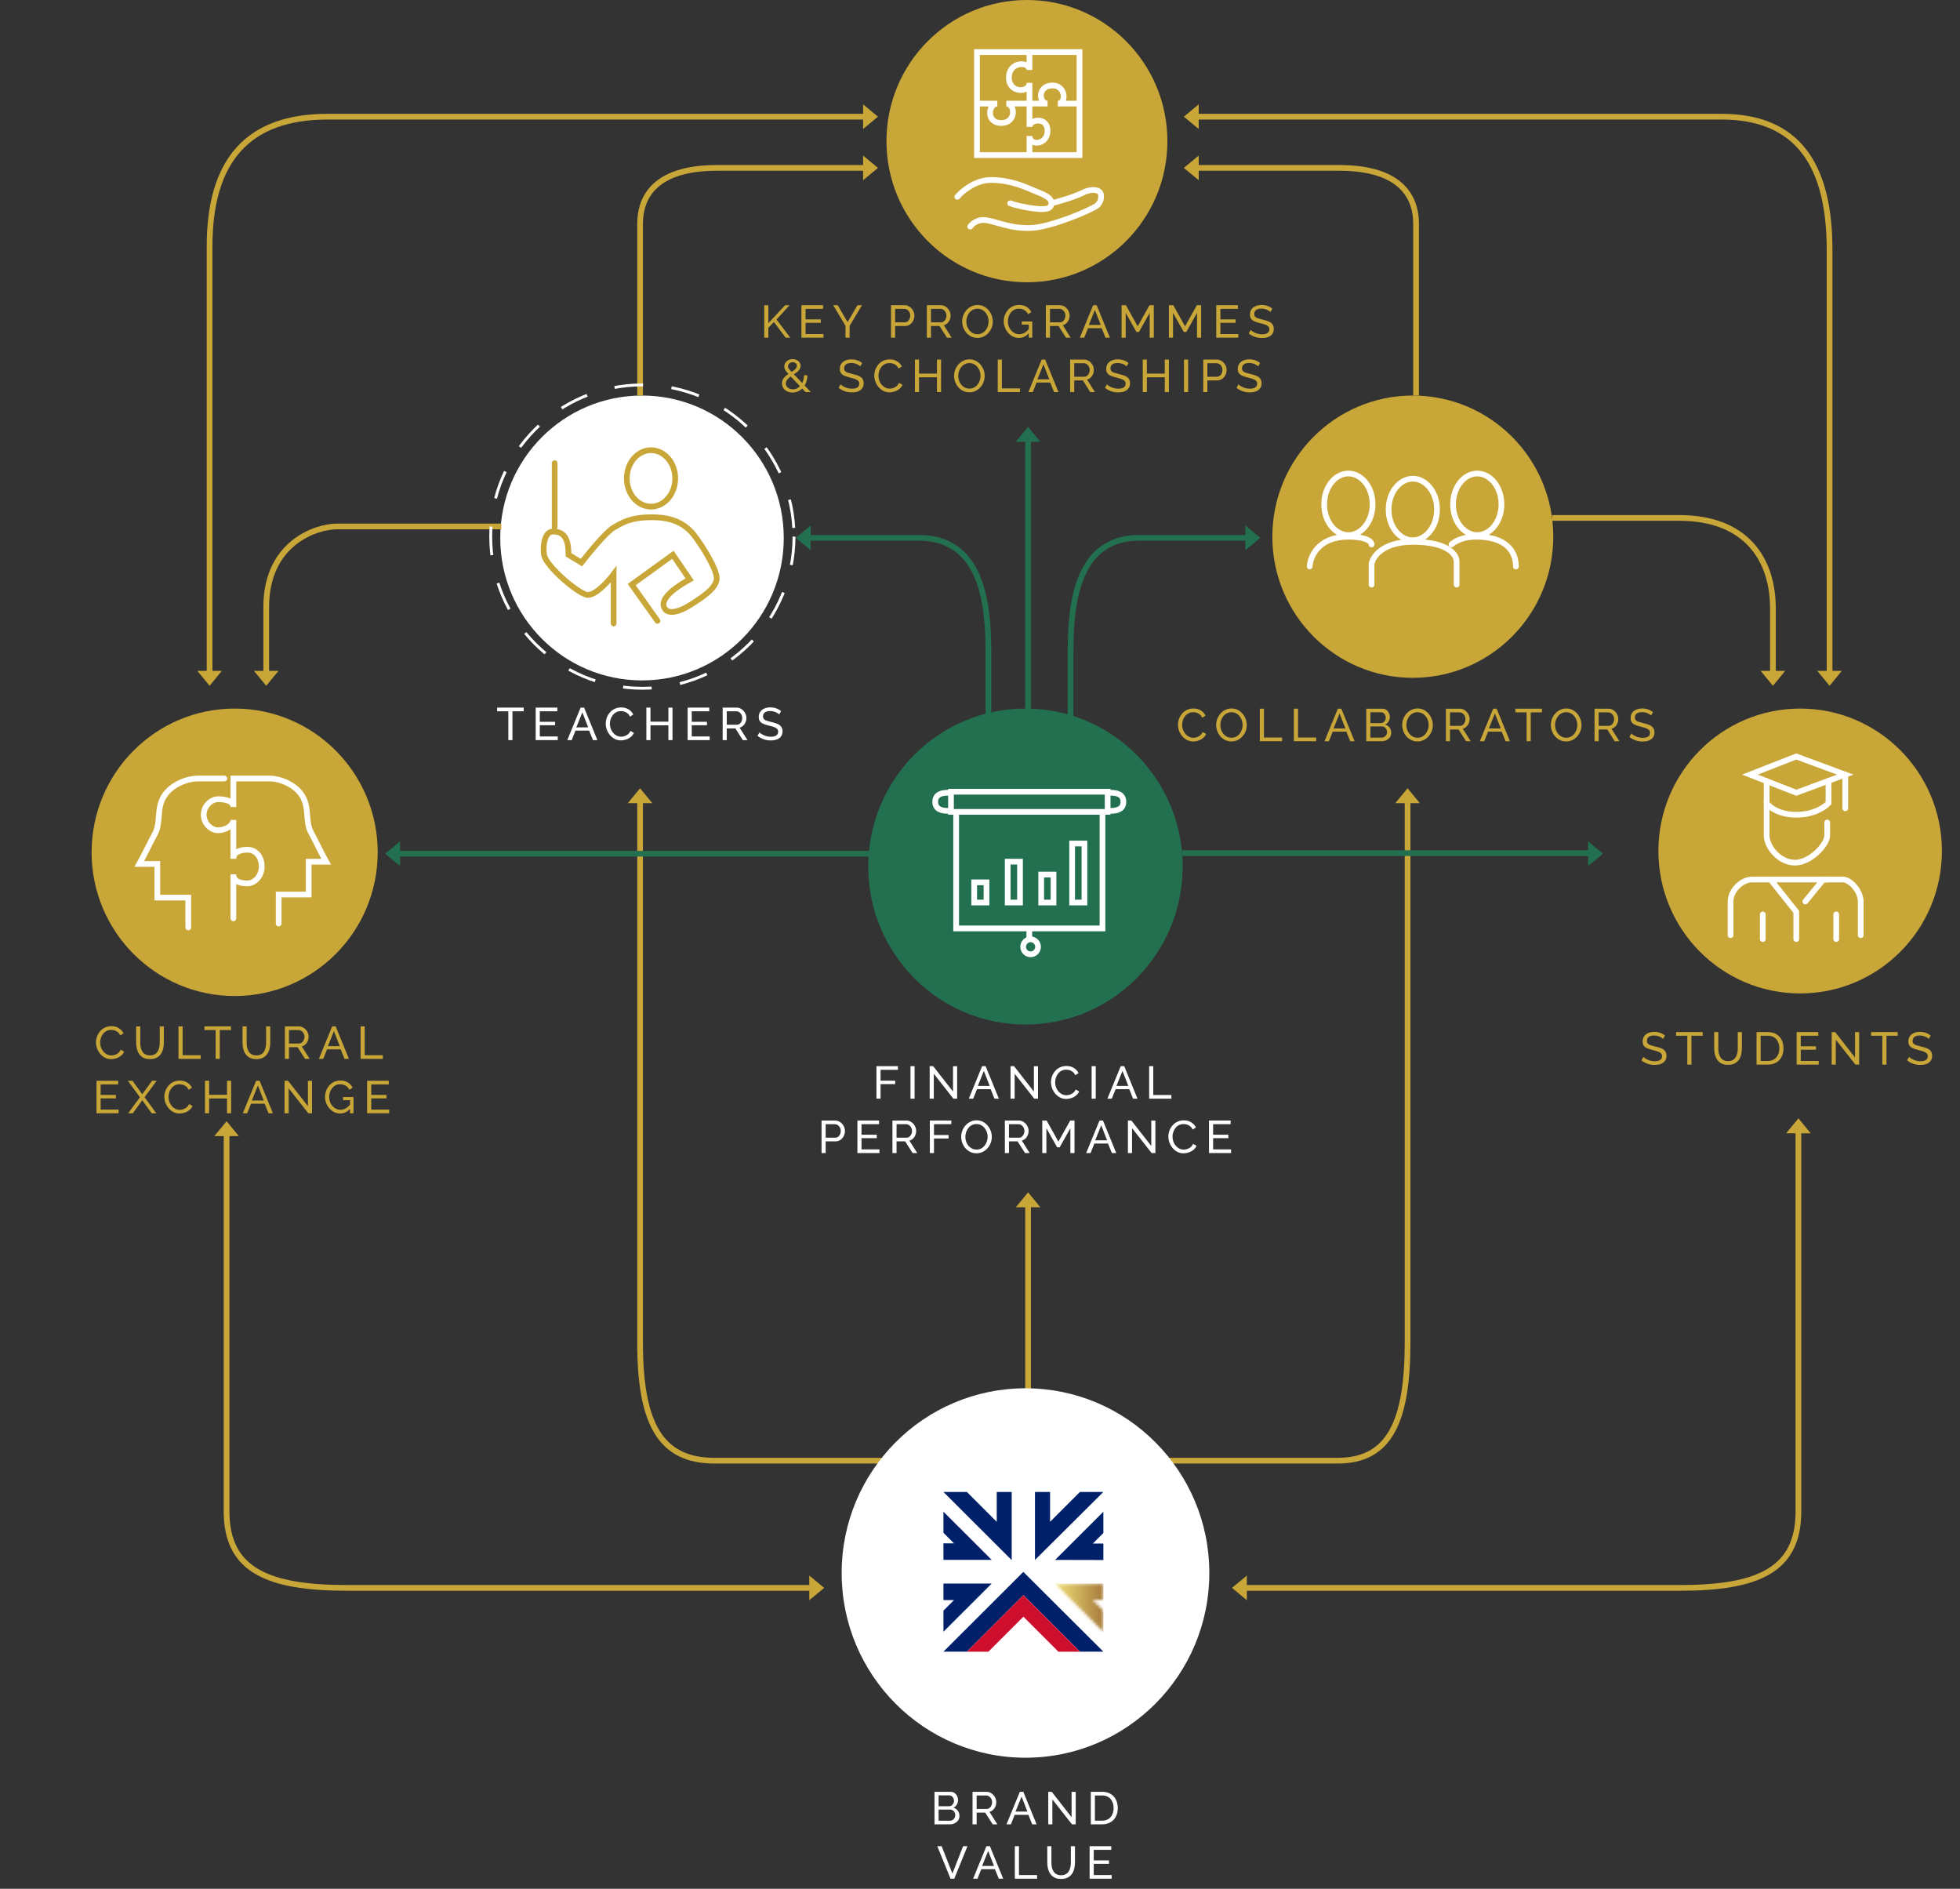 <svg width="685" height="660" viewBox="0 0 685 660" fill="none" xmlns="http://www.w3.org/2000/svg">
<rect x="0" y="0" width="685" height="660" fill="#333333" stroke="none"/>
<path d="M359.301 510.104L359.301 421.606" stroke="#C9A638" stroke-width="2"/>
<path d="M223.697 280.408C223.697 317.067 223.697 446.796 223.697 469.018C223.697 496.796 230.431 510.401 249.669 510.401C265.059 510.401 308.187 510.401 321.654 510.401C325.982 510.023 335.217 510.628 337.525 516.07" stroke="#C9A638" stroke-width="2"/>
<path d="M491.936 280.408C491.936 317.098 491.936 446.739 491.936 468.979C491.936 496.78 485.609 510.397 467.535 510.397C453.075 510.397 413.59 510.397 400.937 510.397C396.871 510.018 388.195 510.623 386.026 516.07" stroke="#C9A638" stroke-width="2"/>
<path d="M359.301 281.402V154.125" stroke="#227050" stroke-width="2"/>
<path d="M435.516 554.85C472.578 554.85 559.795 554.85 587.134 554.85C614.474 554.85 628.528 548.572 628.528 528.169C628.528 513.102 628.528 440.874 628.528 395.753" stroke="#C9A638" stroke-width="2"/>
<path d="M283.086 554.849C245.407 554.849 149.063 554.849 121.268 554.849C93.474 554.849 79.185 548.566 79.185 528.143C79.185 513.063 79.185 441.911 79.185 396.747" stroke="#C9A638" stroke-width="2"/>
<path d="M374.147 281.402C374.147 276.551 374.147 242.082 374.147 230.44C374.147 215.887 374.147 187.933 398.108 187.933C411.242 187.933 431.67 187.933 435.516 187.933" stroke="#227050" stroke-width="2"/>
<path d="M345.444 281.402C345.444 276.551 345.444 242.082 345.444 230.44C345.444 215.887 345.444 187.933 321.097 187.933C307.751 187.933 286.994 187.933 283.086 187.933" stroke="#227050" stroke-width="2"/>
<path d="M413.111 298.104L555.923 298.104" stroke="#227050" stroke-width="2"/>
<ellipse cx="358.384" cy="302.792" rx="54.946" ry="55.198" fill="#227050"/>
<path d="M343.07 300.982L354.33 293.743L365.139 298.267L376.398 286.504" stroke="white" stroke-width="2" stroke-linecap="round"/>
<rect x="334.162" y="282.979" width="51.145" height="41.435" fill="#227050" stroke="white" stroke-width="2" stroke-linecap="round"/>
<rect x="332.361" y="276.646" width="54.748" height="7.049" fill="#227050" stroke="white" stroke-width="2" stroke-linecap="round"/>
<path d="M331.361 283.337C328.874 283.337 326.857 282.669 326.857 280.17C326.857 277.671 328.874 277.003 331.361 277.003" stroke="white" stroke-width="2" stroke-linecap="round"/>
<path d="M388.109 283.337C390.597 283.337 392.613 282.669 392.613 280.17C392.613 277.671 390.597 277.003 388.109 277.003" stroke="white" stroke-width="2" stroke-linecap="round"/>
<rect x="340.467" y="308.316" width="4.305" height="7.049" fill="#227050" stroke="white" stroke-width="2" stroke-linecap="round"/>
<rect x="352.178" y="301.078" width="4.305" height="14.288" fill="#227050" stroke="white" stroke-width="2" stroke-linecap="round"/>
<rect x="363.887" y="305.603" width="4.305" height="9.764" fill="#227050" stroke="white" stroke-width="2" stroke-linecap="round"/>
<rect x="374.697" y="294.743" width="4.305" height="20.622" fill="#227050" stroke="white" stroke-width="2" stroke-linecap="round"/>
<path d="M362.788 330.843C362.788 332.294 361.618 333.463 360.185 333.463C358.752 333.463 357.582 332.294 357.582 330.843C357.582 329.392 358.752 328.224 360.185 328.224C361.618 328.224 362.788 329.392 362.788 330.843Z" fill="#227050" stroke="white" stroke-width="2" stroke-linecap="round"/>
<path d="M359.734 327.677L359.734 324.962" stroke="white" stroke-width="2" stroke-linecap="round"/>
<ellipse cx="82.01" cy="297.815" rx="49.992" ry="50.221" fill="#C9A638"/>
<path d="M78.407 272.026H68.949C65.946 272.026 59.941 273.836 57.239 278.361C54.597 282.784 56.338 287.41 54.086 291.482C52.285 294.739 50.483 298.721 48.682 301.888H54.987V313.651H65.796V324.058" stroke="white" stroke-width="2" stroke-linecap="round"/>
<path d="M97.391 322.7V312.566H107.872V301.109H113.986C112.239 298.024 110.492 294.147 108.746 290.974C106.562 287.008 108.25 282.503 105.688 278.195C103.068 273.789 97.245 272.026 94.334 272.026H85.162H81.559V281.98C81.559 279.718 78.406 279.265 76.155 279.265C73.903 279.265 71.2 281.528 71.2 284.695C71.2 287.862 73.903 290.124 76.155 290.124C78.406 290.124 81.559 288.767 81.559 286.505V300.078C81.559 297.816 83.811 296.911 86.513 296.911C89.216 296.911 91.467 299.173 91.467 302.793C91.467 306.412 88.765 308.674 86.513 308.674C84.261 308.674 81.559 308.222 81.559 305.507V320.891" stroke="white" stroke-width="2" stroke-linecap="round"/>
<ellipse cx="224.372" cy="187.984" rx="49.542" ry="49.769" fill="white"/>
<path d="M214.458 217.845C214.458 217.121 214.458 206.081 214.458 200.652C212.657 203.065 208.333 207.891 205.451 207.891C202.568 207.891 190.814 197.937 190.138 193.865C189.688 191.15 190.139 185.721 193.294 185.721C197.798 185.721 198.695 189.341 198.695 193.865L203.199 196.58C205.901 193.111 211.936 185.812 214.458 184.364C217.611 182.554 220.314 180.744 227.97 180.744C235.626 180.744 239.229 183.459 241.481 185.721C243.733 187.983 250.489 198.39 250.489 202.009C250.489 205.629 245.084 208.947 241.031 211.51C236.978 214.074 233.697 214.506 232.474 212.868C229.772 209.248 236.978 204.724 241.031 202.462L235.179 193.865L220.767 204.271L229.775 216.94" stroke="#C9A638" stroke-width="2" stroke-linecap="round"/>
<path d="M235.98 167.17C235.98 172.749 232.068 177.029 227.522 177.029C222.976 177.029 219.064 172.749 219.064 167.17C219.064 161.591 222.976 157.312 227.522 157.312C232.068 157.312 235.98 161.591 235.98 167.17Z" fill="white" stroke="#C9A638" stroke-width="2" stroke-linecap="round"/>
<line x1="193.844" y1="161.836" x2="193.844" y2="184.268" stroke="#C9A638" stroke-width="2" stroke-linecap="round"/>
<ellipse cx="358.902" cy="49.317" rx="49.091" ry="49.317" fill="#C9A638"/>
<rect x="341.438" y="18.193" width="35.832" height="36.005" fill="#C9A638" stroke="white" stroke-width="2" stroke-linecap="round"/>
<path d="M359.803 18.551V24.433C359.803 21.492 352.597 21.265 352.597 27.147C352.597 32.577 359.803 32.577 359.803 28.957V44.34C359.803 41.626 366.108 40.721 366.108 45.697C366.108 50.674 359.803 51.127 359.803 47.507V53.389M342.238 36.196H344.715H348.544C345.391 36.196 344.49 42.983 349.895 42.983C355.299 42.983 354.849 36.196 351.696 36.196H366.108C362.956 36.196 362.505 29.862 367.91 29.862C372.414 29.862 372.864 36.196 369.711 36.196H376.467" stroke="white" stroke-width="2" stroke-linecap="round"/>
<path d="M334.582 68.771C336.233 66.811 340.887 62.89 346.292 62.89C353.048 62.89 358.002 65.152 361.154 66.509C364.307 67.867 367.46 68.771 367.46 71.034M367.46 71.034C367.46 73.296 364.757 73.296 361.154 72.844C358.272 72.481 354.549 71.637 353.048 71.034M367.46 71.034C369.862 70.43 375.386 68.862 378.269 67.414C381.872 65.604 384.124 66.509 384.574 67.414C385.024 68.319 385.024 70.581 383.223 71.939C381.421 73.296 367.91 79.178 360.704 79.63C353.498 80.083 348.093 77.368 344.49 76.915C341.608 76.553 339.686 78.273 339.086 79.178" stroke="white" stroke-width="2" stroke-linecap="round"/>
<ellipse cx="493.763" cy="187.531" rx="49.091" ry="49.317" fill="#C9A638"/>
<path d="M479.703 176.221C479.703 182.38 475.724 186.984 471.245 186.984C466.766 186.984 462.787 182.38 462.787 176.221C462.787 170.061 466.766 165.457 471.245 165.457C475.724 165.457 479.703 170.061 479.703 176.221Z" fill="#C9A638" stroke="white" stroke-width="2" stroke-linecap="round"/>
<path d="M502.221 178.03C502.221 184.189 498.241 188.794 493.763 188.794C489.284 188.794 485.305 184.189 485.305 178.03C485.305 171.871 489.284 167.267 493.763 167.267C498.241 167.267 502.221 171.871 502.221 178.03Z" fill="#C9A638" stroke="white" stroke-width="2" stroke-linecap="round"/>
<path d="M524.74 176.221C524.74 182.38 520.761 186.984 516.282 186.984C511.804 186.984 507.824 182.38 507.824 176.221C507.824 170.061 511.804 165.457 516.282 165.457C520.761 165.457 524.74 170.061 524.74 176.221Z" fill="#C9A638" stroke="white" stroke-width="2" stroke-linecap="round"/>
<path d="M457.732 197.938C457.883 194.47 460.795 187.532 471.244 187.532C476.648 187.532 479.351 188.89 479.351 190.247M479.351 204.273V197.034C479.801 194.47 483.314 189.342 493.763 189.342C506.824 189.342 509.076 194.319 509.076 196.129C509.076 197.577 509.076 202.161 509.076 204.273M507.274 190.247C508.175 189.342 511.147 187.532 515.831 187.532C526.19 187.532 529.793 192.509 529.793 197.938" stroke="white" stroke-width="2" stroke-linecap="round"/>
<ellipse cx="358.399" cy="549.65" rx="64.249" ry="64.544" fill="white"/>
<path d="M329.723 577.132L357.644 549.254L385.618 577.132H377.433L357.67 557.367L337.907 577.132H329.723Z" fill="#002169"/>
<path d="M361.713 521.323V545.093L385.617 521.323H377.432L366.985 531.754V521.323H361.713Z" fill="#002169"/>
<path d="M353.581 521.323V545.145L329.723 521.323H337.907L348.354 531.754V521.323H353.581Z" fill="#002169"/>
<path d="M368.748 545.073L385.618 545.112V539.368H381.925L385.618 535.675V528.301L385.585 528.269L368.748 545.073Z" fill="#002169"/>
<path d="M329.723 528.217V535.59L333.415 539.284H329.723V545.061H346.593L329.723 528.217Z" fill="#002169"/>
<mask id="mask0_537_4030" style="mask-type:luminance" maskUnits="userSpaceOnUse" x="368" y="553" width="18" height="18">
<path d="M368.748 553.382L385.585 570.193L385.618 570.161V562.781L381.925 559.094H385.618V553.35L368.748 553.382Z" fill="white"/>
</mask>
<g mask="url(#mask0_537_4030)">
<path d="M385.626 553.35H368.756V570.193H385.626V553.35Z" fill="url(#paint0_linear_537_4030)"/>
</g>
<path d="M329.723 553.33V559.113H333.415L329.723 562.8V570.174L346.593 553.33H329.723Z" fill="#002169"/>
<path d="M337.906 577.157H345.428L357.669 564.916L369.91 577.157H377.432L357.669 557.393L337.906 577.157Z" fill="#CE0E2D"/>
<ellipse cx="629.135" cy="297.363" rx="49.542" ry="49.769" fill="#C9A638"/>
<path d="M618.777 307.316H638.594" stroke="white" stroke-width="2" stroke-linecap="round"/>
<path d="M604.814 326.772V315.008C604.814 311.388 608.417 307.316 612.471 307.316C615.353 307.316 616.975 307.316 618.776 307.316L627.784 318.628V328.129M630.936 315.008L637.242 307.316H643.997C646.7 307.316 650.303 311.388 650.303 315.008C650.303 318.628 650.303 324.359 650.303 326.772M641.745 328.129V319.532M616.074 328.129V319.532" stroke="white" stroke-width="2" stroke-linecap="round"/>
<path d="M617.426 280.17V291.933C617.426 296.006 621.93 301.435 627.334 301.435C632.739 301.435 638.594 295.101 638.594 291.933V287.409" stroke="white" stroke-width="2" stroke-linecap="round"/>
<path d="M627.784 277.002L611.57 270.668L627.784 264.334L644.898 270.668L627.784 277.002Z" fill="#C9A638" stroke="white" stroke-width="2" stroke-linecap="round"/>
<path d="M617.426 272.93V280.622C618.327 281.979 621.659 284.694 627.784 284.694C633.91 284.694 637.843 281.979 639.044 280.622V272.93M644.899 270.668V282.432" stroke="white" stroke-width="2" stroke-linecap="round"/>
<path d="M494.904 138.215C494.904 130.669 494.904 84.743 494.904 78.223C494.904 70.073 490.944 58.667 468.059 58.667C449.751 58.667 420.817 58.667 416.709 58.667" stroke="#C9A638" stroke-width="2"/>
<path d="M223.697 138.215C223.697 130.669 223.697 84.743 223.697 78.223C223.697 70.073 227.658 58.667 250.543 58.667C268.85 58.667 297.785 58.667 301.892 58.667" stroke="#C9A638" stroke-width="2"/>
<path d="M73.246 234.668C73.247 227.893 73.246 100.987 73.246 86.083C73.246 56.181 86.526 40.769 114.505 40.769C136.888 40.769 254.278 40.769 302.882 40.769" stroke="#C9A638" stroke-width="2"/>
<path d="M639.418 237.651C639.418 228.167 639.418 102.177 639.418 87.275C639.418 53.695 625.067 40.769 601.595 40.769C582.818 40.769 456.495 40.769 415.721 40.769" stroke="#C9A638" stroke-width="2"/>
<path d="M175.197 183.955C170.939 183.955 133.735 183.955 117.766 183.955C110.493 183.955 93.043 189.699 93.043 212.12C93.043 222.737 93.043 232.669 93.043 234.667" stroke="#C9A638" stroke-width="2"/>
<path d="M542.416 180.973C544.78 180.973 577.933 180.973 586.8 180.973C610.365 180.973 619.621 195.506 619.621 212.67C619.621 223.603 619.621 235.594 619.621 237.651" stroke="#C9A638" stroke-width="2"/>
<path d="M303.872 298.307H136.594" stroke="#227050" stroke-width="2"/>
<path d="M33.541 364.24C33.541 363.546 33.658 362.869 33.893 362.208C34.138 361.536 34.49 360.928 34.949 360.384C35.418 359.829 35.989 359.392 36.661 359.072C37.333 358.741 38.096 358.576 38.949 358.576C39.962 358.576 40.832 358.81 41.557 359.28C42.282 359.738 42.821 360.33 43.173 361.056L42.037 361.792C41.813 361.312 41.525 360.933 41.173 360.656C40.832 360.368 40.458 360.165 40.053 360.048C39.658 359.93 39.269 359.872 38.885 359.872C38.256 359.872 37.696 360 37.205 360.256C36.725 360.512 36.32 360.853 35.989 361.28C35.658 361.706 35.408 362.186 35.237 362.72C35.077 363.242 34.997 363.77 34.997 364.304C34.997 364.89 35.093 365.456 35.285 366C35.488 366.544 35.765 367.024 36.117 367.44C36.469 367.856 36.885 368.186 37.365 368.432C37.845 368.677 38.368 368.8 38.933 368.8C39.328 368.8 39.733 368.73 40.149 368.592C40.565 368.453 40.954 368.24 41.317 367.952C41.68 367.653 41.968 367.269 42.181 366.8L43.381 367.456C43.146 368.021 42.784 368.501 42.293 368.896C41.802 369.29 41.253 369.589 40.645 369.792C40.048 369.994 39.456 370.096 38.869 370.096C38.09 370.096 37.376 369.93 36.725 369.6C36.074 369.258 35.509 368.81 35.029 368.256C34.56 367.69 34.192 367.061 33.925 366.368C33.669 365.664 33.541 364.954 33.541 364.24Z" fill="#C9A638"/>
<path d="M52.431 370.08C51.525 370.08 50.762 369.925 50.143 369.616C49.525 369.296 49.029 368.869 48.655 368.336C48.282 367.792 48.01 367.178 47.839 366.496C47.669 365.813 47.583 365.109 47.583 364.384V358.64H49.023V364.384C49.023 364.938 49.077 365.482 49.183 366.016C49.301 366.538 49.487 367.008 49.743 367.424C49.999 367.84 50.346 368.17 50.783 368.416C51.221 368.661 51.765 368.784 52.415 368.784C53.077 368.784 53.626 368.661 54.063 368.416C54.501 368.16 54.847 367.824 55.103 367.408C55.359 366.981 55.541 366.506 55.647 365.984C55.765 365.461 55.823 364.928 55.823 364.384V358.64H57.263V364.384C57.263 365.152 57.173 365.882 56.991 366.576C56.821 367.258 56.543 367.861 56.159 368.384C55.775 368.906 55.274 369.322 54.655 369.632C54.047 369.93 53.306 370.08 52.431 370.08Z" fill="#C9A638"/>
<path d="M62.381 370V358.64H63.821V368.72H70.157V370H62.381Z" fill="#C9A638"/>
<path d="M80.727 359.92H76.807V370H75.367V359.92H71.447V358.64H80.727V359.92Z" fill="#C9A638"/>
<path d="M89.611 370.08C88.705 370.08 87.942 369.925 87.323 369.616C86.705 369.296 86.209 368.869 85.835 368.336C85.462 367.792 85.19 367.178 85.019 366.496C84.849 365.813 84.763 365.109 84.763 364.384V358.64H86.203V364.384C86.203 364.938 86.257 365.482 86.363 366.016C86.481 366.538 86.667 367.008 86.923 367.424C87.179 367.84 87.526 368.17 87.963 368.416C88.401 368.661 88.945 368.784 89.595 368.784C90.257 368.784 90.806 368.661 91.243 368.416C91.681 368.16 92.027 367.824 92.283 367.408C92.539 366.981 92.721 366.506 92.827 365.984C92.945 365.461 93.003 364.928 93.003 364.384V358.64H94.443V364.384C94.443 365.152 94.353 365.882 94.171 366.576C94.001 367.258 93.723 367.861 93.339 368.384C92.955 368.906 92.454 369.322 91.835 369.632C91.227 369.93 90.486 370.08 89.611 370.08Z" fill="#C9A638"/>
<path d="M99.561 370V358.64H104.425C104.927 358.64 105.385 358.746 105.801 358.96C106.217 359.162 106.58 359.44 106.889 359.792C107.199 360.133 107.439 360.522 107.609 360.96C107.78 361.386 107.865 361.824 107.865 362.272C107.865 362.794 107.764 363.29 107.561 363.76C107.369 364.229 107.092 364.629 106.729 364.96C106.377 365.29 105.961 365.52 105.481 365.648L108.233 370H106.601L104.009 365.92H101.001V370H99.561ZM101.001 364.64H104.441C104.836 364.64 105.177 364.533 105.465 364.32C105.764 364.096 105.993 363.802 106.153 363.44C106.324 363.077 106.409 362.688 106.409 362.272C106.409 361.845 106.313 361.456 106.121 361.104C105.929 360.741 105.679 360.453 105.369 360.24C105.06 360.026 104.719 359.92 104.345 359.92H101.001V364.64Z" fill="#C9A638"/>
<path d="M116.093 358.64H117.309L121.949 370H120.413L119.069 366.672H114.301L112.973 370H111.437L116.093 358.64ZM118.749 365.552L116.701 360.304L114.589 365.552H118.749Z" fill="#C9A638"/>
<path d="M126.025 370V358.64H127.465V368.72H133.801V370H126.025Z" fill="#C9A638"/>
<path d="M41.441 387.72V389H33.729V377.64H41.297V378.92H35.169V382.6H40.497V383.8H35.169V387.72H41.441Z" fill="#C9A638"/>
<path d="M46.296 377.64L49.72 382.344L53.144 377.64H54.76L50.52 383.4L54.632 389H53.016L49.72 384.456L46.424 389H44.792L48.904 383.4L44.664 377.64H46.296Z" fill="#C9A638"/>
<path d="M57.441 383.24C57.441 382.546 57.558 381.869 57.793 381.208C58.038 380.536 58.39 379.928 58.849 379.384C59.318 378.829 59.889 378.392 60.561 378.072C61.233 377.741 61.996 377.576 62.849 377.576C63.862 377.576 64.732 377.81 65.457 378.28C66.182 378.738 66.721 379.33 67.073 380.056L65.937 380.792C65.713 380.312 65.425 379.933 65.073 379.656C64.732 379.368 64.358 379.165 63.953 379.048C63.558 378.93 63.169 378.872 62.785 378.872C62.156 378.872 61.596 379 61.105 379.256C60.625 379.512 60.22 379.853 59.889 380.28C59.558 380.706 59.308 381.186 59.137 381.72C58.977 382.242 58.897 382.77 58.897 383.304C58.897 383.89 58.993 384.456 59.185 385C59.388 385.544 59.665 386.024 60.017 386.44C60.369 386.856 60.785 387.186 61.265 387.432C61.745 387.677 62.268 387.8 62.833 387.8C63.228 387.8 63.633 387.73 64.049 387.592C64.465 387.453 64.854 387.24 65.217 386.952C65.58 386.653 65.868 386.269 66.081 385.8L67.281 386.456C67.046 387.021 66.684 387.501 66.193 387.896C65.702 388.29 65.153 388.589 64.545 388.792C63.948 388.994 63.356 389.096 62.769 389.096C61.99 389.096 61.276 388.93 60.625 388.6C59.974 388.258 59.409 387.81 58.929 387.256C58.46 386.69 58.092 386.061 57.825 385.368C57.569 384.664 57.441 383.954 57.441 383.24Z" fill="#C9A638"/>
<path d="M80.779 377.64V389H79.339V383.832H73.083V389H71.643V377.64H73.083V382.552H79.339V377.64H80.779Z" fill="#C9A638"/>
<path d="M89.519 377.64H90.735L95.375 389H93.839L92.495 385.672H87.727L86.399 389H84.863L89.519 377.64ZM92.175 384.552L90.127 379.304L88.015 384.552H92.175Z" fill="#C9A638"/>
<path d="M100.891 380.296V389H99.451V377.64H100.667L107.611 386.52V377.656H109.051V389H107.739L100.891 380.296Z" fill="#C9A638"/>
<path d="M118.883 389.08C118.137 389.08 117.438 388.92 116.787 388.6C116.147 388.269 115.587 387.832 115.107 387.288C114.627 386.733 114.254 386.114 113.987 385.432C113.721 384.738 113.587 384.024 113.587 383.288C113.587 382.52 113.721 381.794 113.987 381.112C114.254 380.418 114.622 379.805 115.091 379.272C115.571 378.738 116.131 378.322 116.771 378.024C117.422 377.714 118.126 377.56 118.883 377.56C119.982 377.56 120.889 377.789 121.603 378.248C122.318 378.706 122.857 379.304 123.219 380.04L122.115 380.808C121.785 380.146 121.331 379.656 120.755 379.336C120.179 379.016 119.545 378.856 118.851 378.856C118.275 378.856 117.753 378.978 117.283 379.224C116.814 379.469 116.409 379.805 116.067 380.232C115.737 380.648 115.481 381.122 115.299 381.656C115.129 382.189 115.043 382.744 115.043 383.32C115.043 383.928 115.139 384.504 115.331 385.048C115.534 385.581 115.817 386.056 116.179 386.472C116.542 386.877 116.963 387.197 117.443 387.432C117.923 387.666 118.441 387.784 118.995 387.784C119.646 387.784 120.265 387.618 120.851 387.288C121.438 386.957 121.993 386.45 122.515 385.768V387.256C121.491 388.472 120.281 389.08 118.883 389.08ZM122.339 384.424H119.891V383.336H123.555V389H122.339V384.424Z" fill="#C9A638"/>
<path d="M136.017 387.72V389H128.305V377.64H135.873V378.92H129.745V382.6H135.073V383.8H129.745V387.72H136.017Z" fill="#C9A638"/>
<path d="M183.02 248.536H179.1V258.616H177.66V248.536H173.74V247.256H183.02V248.536Z" fill="white"/>
<path d="M194.929 257.336V258.616H187.217V247.256H194.785V248.536H188.657V252.216H193.985V253.416H188.657V257.336H194.929Z" fill="white"/>
<path d="M202.92 247.256H204.136L208.776 258.616H207.24L205.896 255.288H201.128L199.8 258.616H198.264L202.92 247.256ZM205.576 254.168L203.528 248.92L201.416 254.168H205.576Z" fill="white"/>
<path d="M211.694 252.856C211.694 252.163 211.812 251.486 212.046 250.824C212.292 250.152 212.644 249.544 213.102 249C213.572 248.446 214.142 248.008 214.814 247.688C215.486 247.358 216.249 247.192 217.102 247.192C218.116 247.192 218.985 247.427 219.71 247.896C220.436 248.355 220.974 248.947 221.326 249.672L220.19 250.408C219.966 249.928 219.678 249.55 219.326 249.272C218.985 248.984 218.612 248.782 218.206 248.664C217.812 248.547 217.422 248.488 217.038 248.488C216.409 248.488 215.849 248.616 215.358 248.872C214.878 249.128 214.473 249.47 214.142 249.896C213.812 250.323 213.561 250.803 213.39 251.336C213.23 251.859 213.15 252.387 213.15 252.92C213.15 253.507 213.246 254.072 213.438 254.616C213.641 255.16 213.918 255.64 214.27 256.056C214.622 256.472 215.038 256.803 215.518 257.048C215.998 257.294 216.521 257.416 217.086 257.416C217.481 257.416 217.886 257.347 218.302 257.208C218.718 257.07 219.108 256.856 219.47 256.568C219.833 256.27 220.121 255.886 220.334 255.416L221.534 256.072C221.3 256.638 220.937 257.118 220.446 257.512C219.956 257.907 219.406 258.206 218.798 258.408C218.201 258.611 217.609 258.712 217.022 258.712C216.244 258.712 215.529 258.547 214.878 258.216C214.228 257.875 213.662 257.427 213.182 256.872C212.713 256.307 212.345 255.678 212.078 254.984C211.822 254.28 211.694 253.571 211.694 252.856Z" fill="white"/>
<path d="M235.033 247.256V258.616H233.593V253.448H227.337V258.616H225.897V247.256H227.337V252.168H233.593V247.256H235.033Z" fill="white"/>
<path d="M248.028 257.336V258.616H240.316V247.256H247.884V248.536H241.756V252.216H247.084V253.416H241.756V257.336H248.028Z" fill="white"/>
<path d="M252.563 258.616V247.256H257.428C257.929 247.256 258.387 247.363 258.803 247.576C259.219 247.779 259.582 248.056 259.891 248.408C260.201 248.75 260.441 249.139 260.611 249.576C260.782 250.003 260.867 250.44 260.867 250.888C260.867 251.411 260.766 251.907 260.564 252.376C260.372 252.846 260.094 253.246 259.732 253.576C259.38 253.907 258.964 254.136 258.484 254.264L261.236 258.616H259.604L257.012 254.536H254.003V258.616H252.563ZM254.003 253.256H257.443C257.838 253.256 258.179 253.15 258.467 252.936C258.766 252.712 258.996 252.419 259.156 252.056C259.326 251.694 259.411 251.304 259.411 250.888C259.411 250.462 259.316 250.072 259.124 249.72C258.932 249.358 258.681 249.07 258.372 248.856C258.062 248.643 257.721 248.536 257.348 248.536H254.003V253.256Z" fill="white"/>
<path d="M272.311 249.64C272.183 249.491 272.012 249.347 271.799 249.208C271.586 249.07 271.346 248.947 271.079 248.84C270.812 248.723 270.519 248.632 270.199 248.568C269.89 248.494 269.564 248.456 269.223 248.456C268.348 248.456 267.703 248.622 267.287 248.952C266.871 249.283 266.663 249.736 266.663 250.312C266.663 250.718 266.77 251.038 266.983 251.272C267.196 251.507 267.522 251.699 267.959 251.848C268.407 251.998 268.972 252.152 269.655 252.312C270.444 252.483 271.127 252.691 271.703 252.936C272.279 253.182 272.722 253.512 273.031 253.928C273.34 254.334 273.495 254.878 273.495 255.56C273.495 256.104 273.388 256.579 273.175 256.984C272.972 257.379 272.684 257.71 272.311 257.976C271.938 258.232 271.5 258.424 270.999 258.552C270.498 258.67 269.954 258.728 269.367 258.728C268.791 258.728 268.226 258.67 267.671 258.552C267.127 258.424 266.61 258.243 266.119 258.008C265.628 257.774 265.17 257.48 264.743 257.128L265.431 255.912C265.602 256.094 265.82 256.275 266.087 256.456C266.364 256.627 266.674 256.787 267.015 256.936C267.367 257.086 267.746 257.208 268.151 257.304C268.556 257.39 268.972 257.432 269.399 257.432C270.21 257.432 270.839 257.288 271.287 257C271.735 256.702 271.959 256.27 271.959 255.704C271.959 255.278 271.831 254.936 271.575 254.68C271.33 254.424 270.962 254.211 270.471 254.04C269.98 253.87 269.383 253.699 268.679 253.528C267.911 253.336 267.266 253.128 266.743 252.904C266.22 252.67 265.826 252.366 265.559 251.992C265.303 251.619 265.175 251.134 265.175 250.536C265.175 249.811 265.351 249.198 265.703 248.696C266.055 248.195 266.54 247.816 267.159 247.56C267.778 247.304 268.476 247.176 269.255 247.176C269.767 247.176 270.242 247.23 270.679 247.336C271.127 247.443 271.543 247.592 271.927 247.784C272.311 247.976 272.663 248.206 272.983 248.472L272.311 249.64Z" fill="white"/>
<path d="M411.693 253.236C411.693 252.543 411.81 251.865 412.045 251.204C412.29 250.532 412.642 249.924 413.101 249.38C413.57 248.825 414.141 248.388 414.813 248.068C415.485 247.737 416.248 247.572 417.101 247.572C418.114 247.572 418.984 247.807 419.709 248.276C420.434 248.735 420.973 249.327 421.325 250.052L420.189 250.788C419.965 250.308 419.677 249.929 419.325 249.652C418.984 249.364 418.61 249.161 418.205 249.044C417.81 248.927 417.421 248.868 417.037 248.868C416.408 248.868 415.848 248.996 415.357 249.252C414.877 249.508 414.472 249.849 414.141 250.276C413.81 250.703 413.56 251.183 413.389 251.716C413.229 252.239 413.149 252.767 413.149 253.3C413.149 253.887 413.245 254.452 413.437 254.996C413.64 255.54 413.917 256.02 414.269 256.436C414.621 256.852 415.037 257.183 415.517 257.428C415.997 257.673 416.52 257.796 417.085 257.796C417.48 257.796 417.885 257.727 418.301 257.588C418.717 257.449 419.106 257.236 419.469 256.948C419.832 256.649 420.12 256.265 420.333 255.796L421.533 256.452C421.298 257.017 420.936 257.497 420.445 257.892C419.954 258.287 419.405 258.585 418.797 258.788C418.2 258.991 417.608 259.092 417.021 259.092C416.242 259.092 415.528 258.927 414.877 258.596C414.226 258.255 413.661 257.807 413.181 257.252C412.712 256.687 412.344 256.057 412.077 255.364C411.821 254.66 411.693 253.951 411.693 253.236Z" fill="#C9A638"/>
<path d="M430.378 259.076C429.578 259.076 428.853 258.916 428.202 258.596C427.552 258.276 426.986 257.844 426.506 257.3C426.037 256.745 425.674 256.127 425.418 255.444C425.162 254.751 425.034 254.041 425.034 253.316C425.034 252.559 425.168 251.839 425.434 251.156C425.712 250.463 426.09 249.849 426.57 249.316C427.061 248.772 427.632 248.345 428.282 248.036C428.933 247.716 429.642 247.556 430.41 247.556C431.21 247.556 431.936 247.721 432.586 248.052C433.237 248.383 433.797 248.825 434.266 249.38C434.736 249.935 435.098 250.553 435.354 251.236C435.61 251.919 435.738 252.617 435.738 253.332C435.738 254.089 435.605 254.815 435.338 255.508C435.072 256.191 434.693 256.804 434.202 257.348C433.722 257.881 433.157 258.303 432.506 258.612C431.856 258.921 431.146 259.076 430.378 259.076ZM426.49 253.316C426.49 253.892 426.581 254.452 426.762 254.996C426.954 255.529 427.221 256.004 427.562 256.42C427.904 256.836 428.314 257.167 428.794 257.412C429.274 257.657 429.808 257.78 430.394 257.78C431.002 257.78 431.546 257.652 432.026 257.396C432.506 257.14 432.912 256.799 433.242 256.372C433.584 255.945 433.84 255.465 434.01 254.932C434.192 254.399 434.282 253.86 434.282 253.316C434.282 252.74 434.186 252.185 433.994 251.652C433.813 251.119 433.546 250.644 433.194 250.228C432.853 249.801 432.442 249.471 431.962 249.236C431.493 248.991 430.97 248.868 430.394 248.868C429.786 248.868 429.242 248.996 428.762 249.252C428.282 249.497 427.872 249.833 427.53 250.26C427.2 250.687 426.944 251.167 426.762 251.7C426.581 252.223 426.49 252.761 426.49 253.316Z" fill="#C9A638"/>
<path d="M440.299 258.996V247.636H441.739V257.716H448.075V258.996H440.299Z" fill="#C9A638"/>
<path d="M452.203 258.996V247.636H453.643V257.716H459.979V258.996H452.203Z" fill="#C9A638"/>
<path d="M467.562 247.636H468.778L473.418 258.996H471.882L470.538 255.668H465.77L464.442 258.996H462.906L467.562 247.636ZM470.218 254.548L468.17 249.3L466.058 254.548H470.218Z" fill="#C9A638"/>
<path d="M486.215 256.068C486.215 256.655 486.065 257.167 485.767 257.604C485.468 258.041 485.063 258.383 484.551 258.628C484.049 258.873 483.495 258.996 482.887 258.996H477.495V247.636H483.143C483.676 247.636 484.135 247.78 484.519 248.068C484.913 248.345 485.212 248.708 485.415 249.156C485.628 249.593 485.735 250.052 485.735 250.532C485.735 251.087 485.591 251.609 485.303 252.1C485.025 252.58 484.625 252.937 484.103 253.172C484.753 253.364 485.265 253.721 485.639 254.244C486.023 254.756 486.215 255.364 486.215 256.068ZM484.759 255.812C484.759 255.46 484.679 255.135 484.519 254.836C484.369 254.537 484.161 254.297 483.895 254.116C483.639 253.935 483.34 253.844 482.999 253.844H478.935V257.748H482.887C483.239 257.748 483.553 257.657 483.831 257.476C484.119 257.295 484.343 257.06 484.503 256.772C484.673 256.473 484.759 256.153 484.759 255.812ZM478.935 248.884V252.676H482.551C482.892 252.676 483.191 252.591 483.447 252.42C483.713 252.249 483.921 252.02 484.071 251.732C484.231 251.444 484.311 251.129 484.311 250.788C484.311 250.425 484.236 250.105 484.087 249.828C483.948 249.54 483.751 249.311 483.495 249.14C483.249 248.969 482.967 248.884 482.647 248.884H478.935Z" fill="#C9A638"/>
<path d="M495.397 259.076C494.597 259.076 493.872 258.916 493.221 258.596C492.57 258.276 492.005 257.844 491.525 257.3C491.056 256.745 490.693 256.127 490.437 255.444C490.181 254.751 490.053 254.041 490.053 253.316C490.053 252.559 490.186 251.839 490.453 251.156C490.73 250.463 491.109 249.849 491.589 249.316C492.08 248.772 492.65 248.345 493.301 248.036C493.952 247.716 494.661 247.556 495.429 247.556C496.229 247.556 496.954 247.721 497.605 248.052C498.256 248.383 498.816 248.825 499.285 249.38C499.754 249.935 500.117 250.553 500.373 251.236C500.629 251.919 500.757 252.617 500.757 253.332C500.757 254.089 500.624 254.815 500.357 255.508C500.09 256.191 499.712 256.804 499.221 257.348C498.741 257.881 498.176 258.303 497.525 258.612C496.874 258.921 496.165 259.076 495.397 259.076ZM491.509 253.316C491.509 253.892 491.6 254.452 491.781 254.996C491.973 255.529 492.24 256.004 492.581 256.42C492.922 256.836 493.333 257.167 493.813 257.412C494.293 257.657 494.826 257.78 495.413 257.78C496.021 257.78 496.565 257.652 497.045 257.396C497.525 257.14 497.93 256.799 498.261 256.372C498.602 255.945 498.858 255.465 499.029 254.932C499.21 254.399 499.301 253.86 499.301 253.316C499.301 252.74 499.205 252.185 499.013 251.652C498.832 251.119 498.565 250.644 498.213 250.228C497.872 249.801 497.461 249.471 496.981 249.236C496.512 248.991 495.989 248.868 495.413 248.868C494.805 248.868 494.261 248.996 493.781 249.252C493.301 249.497 492.89 249.833 492.549 250.26C492.218 250.687 491.962 251.167 491.781 251.7C491.6 252.223 491.509 252.761 491.509 253.316Z" fill="#C9A638"/>
<path d="M505.318 258.996V247.636H510.182C510.683 247.636 511.142 247.743 511.558 247.956C511.974 248.159 512.336 248.436 512.646 248.788C512.955 249.129 513.195 249.519 513.366 249.956C513.536 250.383 513.622 250.82 513.622 251.268C513.622 251.791 513.52 252.287 513.318 252.756C513.126 253.225 512.848 253.625 512.486 253.956C512.134 254.287 511.718 254.516 511.238 254.644L513.99 258.996H512.358L509.766 254.916H506.758V258.996H505.318ZM506.758 253.636H510.198C510.592 253.636 510.934 253.529 511.222 253.316C511.52 253.092 511.75 252.799 511.91 252.436C512.08 252.073 512.166 251.684 512.166 251.268C512.166 250.841 512.07 250.452 511.878 250.1C511.686 249.737 511.435 249.449 511.126 249.236C510.816 249.023 510.475 248.916 510.102 248.916H506.758V253.636Z" fill="#C9A638"/>
<path d="M521.849 247.636H523.065L527.705 258.996H526.169L524.825 255.668H520.057L518.729 258.996H517.193L521.849 247.636ZM524.505 254.548L522.457 249.3L520.345 254.548H524.505Z" fill="#C9A638"/>
<path d="M538.895 248.916H534.975V258.996H533.535V248.916H529.615V247.636H538.895V248.916Z" fill="#C9A638"/>
<path d="M547.356 259.076C546.556 259.076 545.83 258.916 545.18 258.596C544.529 258.276 543.964 257.844 543.484 257.3C543.014 256.745 542.652 256.127 542.396 255.444C542.14 254.751 542.012 254.041 542.012 253.316C542.012 252.559 542.145 251.839 542.412 251.156C542.689 250.463 543.068 249.849 543.548 249.316C544.038 248.772 544.609 248.345 545.26 248.036C545.91 247.716 546.62 247.556 547.388 247.556C548.188 247.556 548.913 247.721 549.564 248.052C550.214 248.383 550.774 248.825 551.244 249.38C551.713 249.935 552.076 250.553 552.332 251.236C552.588 251.919 552.716 252.617 552.716 253.332C552.716 254.089 552.582 254.815 552.316 255.508C552.049 256.191 551.67 256.804 551.18 257.348C550.7 257.881 550.134 258.303 549.484 258.612C548.833 258.921 548.124 259.076 547.356 259.076ZM543.468 253.316C543.468 253.892 543.558 254.452 543.74 254.996C543.932 255.529 544.198 256.004 544.54 256.42C544.881 256.836 545.292 257.167 545.772 257.412C546.252 257.657 546.785 257.78 547.372 257.78C547.98 257.78 548.524 257.652 549.004 257.396C549.484 257.14 549.889 256.799 550.22 256.372C550.561 255.945 550.817 255.465 550.988 254.932C551.169 254.399 551.26 253.86 551.26 253.316C551.26 252.74 551.164 252.185 550.972 251.652C550.79 251.119 550.524 250.644 550.172 250.228C549.83 249.801 549.42 249.471 548.94 249.236C548.47 248.991 547.948 248.868 547.372 248.868C546.764 248.868 546.22 248.996 545.74 249.252C545.26 249.497 544.849 249.833 544.508 250.26C544.177 250.687 543.921 251.167 543.74 251.7C543.558 252.223 543.468 252.761 543.468 253.316Z" fill="#C9A638"/>
<path d="M557.276 258.996V247.636H562.14C562.642 247.636 563.1 247.743 563.516 247.956C563.932 248.159 564.295 248.436 564.604 248.788C564.914 249.129 565.154 249.519 565.324 249.956C565.495 250.383 565.58 250.82 565.58 251.268C565.58 251.791 565.479 252.287 565.276 252.756C565.084 253.225 564.807 253.625 564.444 253.956C564.092 254.287 563.676 254.516 563.196 254.644L565.948 258.996H564.316L561.724 254.916H558.716V258.996H557.276ZM558.716 253.636H562.156C562.551 253.636 562.892 253.529 563.18 253.316C563.479 253.092 563.708 252.799 563.868 252.436C564.039 252.073 564.124 251.684 564.124 251.268C564.124 250.841 564.028 250.452 563.836 250.1C563.644 249.737 563.394 249.449 563.084 249.236C562.775 249.023 562.434 248.916 562.06 248.916H558.716V253.636Z" fill="#C9A638"/>
<path d="M577.024 250.02C576.896 249.871 576.725 249.727 576.512 249.588C576.299 249.449 576.059 249.327 575.792 249.22C575.525 249.103 575.232 249.012 574.912 248.948C574.603 248.873 574.277 248.836 573.936 248.836C573.061 248.836 572.416 249.001 572 249.332C571.584 249.663 571.376 250.116 571.376 250.692C571.376 251.097 571.483 251.417 571.696 251.652C571.909 251.887 572.235 252.079 572.672 252.228C573.12 252.377 573.685 252.532 574.368 252.692C575.157 252.863 575.84 253.071 576.416 253.316C576.992 253.561 577.435 253.892 577.744 254.308C578.053 254.713 578.208 255.257 578.208 255.94C578.208 256.484 578.101 256.959 577.888 257.364C577.685 257.759 577.397 258.089 577.024 258.356C576.651 258.612 576.213 258.804 575.712 258.932C575.211 259.049 574.667 259.108 574.08 259.108C573.504 259.108 572.939 259.049 572.384 258.932C571.84 258.804 571.323 258.623 570.832 258.388C570.341 258.153 569.883 257.86 569.456 257.508L570.144 256.292C570.315 256.473 570.533 256.655 570.8 256.836C571.077 257.007 571.387 257.167 571.728 257.316C572.08 257.465 572.459 257.588 572.864 257.684C573.269 257.769 573.685 257.812 574.112 257.812C574.923 257.812 575.552 257.668 576 257.38C576.448 257.081 576.672 256.649 576.672 256.084C576.672 255.657 576.544 255.316 576.288 255.06C576.043 254.804 575.675 254.591 575.184 254.42C574.693 254.249 574.096 254.079 573.392 253.908C572.624 253.716 571.979 253.508 571.456 253.284C570.933 253.049 570.539 252.745 570.272 252.372C570.016 251.999 569.888 251.513 569.888 250.916C569.888 250.191 570.064 249.577 570.416 249.076C570.768 248.575 571.253 248.196 571.872 247.94C572.491 247.684 573.189 247.556 573.968 247.556C574.48 247.556 574.955 247.609 575.392 247.716C575.84 247.823 576.256 247.972 576.64 248.164C577.024 248.356 577.376 248.585 577.696 248.852L577.024 250.02Z" fill="#C9A638"/>
<path d="M581.229 363.024C581.101 362.874 580.93 362.73 580.717 362.592C580.504 362.453 580.264 362.33 579.997 362.224C579.73 362.106 579.437 362.016 579.117 361.952C578.808 361.877 578.482 361.84 578.141 361.84C577.266 361.84 576.621 362.005 576.205 362.336C575.789 362.666 575.581 363.12 575.581 363.696C575.581 364.101 575.688 364.421 575.901 364.656C576.114 364.89 576.44 365.082 576.877 365.232C577.325 365.381 577.89 365.536 578.573 365.696C579.362 365.866 580.045 366.074 580.621 366.32C581.197 366.565 581.64 366.896 581.949 367.312C582.258 367.717 582.413 368.261 582.413 368.944C582.413 369.488 582.306 369.962 582.093 370.368C581.89 370.762 581.602 371.093 581.229 371.36C580.856 371.616 580.418 371.808 579.917 371.936C579.416 372.053 578.872 372.112 578.285 372.112C577.709 372.112 577.144 372.053 576.589 371.936C576.045 371.808 575.528 371.626 575.037 371.392C574.546 371.157 574.088 370.864 573.661 370.512L574.349 369.296C574.52 369.477 574.738 369.658 575.005 369.84C575.282 370.01 575.592 370.17 575.933 370.32C576.285 370.469 576.664 370.592 577.069 370.688C577.474 370.773 577.89 370.816 578.317 370.816C579.128 370.816 579.757 370.672 580.205 370.384C580.653 370.085 580.877 369.653 580.877 369.088C580.877 368.661 580.749 368.32 580.493 368.064C580.248 367.808 579.88 367.594 579.389 367.424C578.898 367.253 578.301 367.082 577.597 366.912C576.829 366.72 576.184 366.512 575.661 366.288C575.138 366.053 574.744 365.749 574.477 365.376C574.221 365.002 574.093 364.517 574.093 363.92C574.093 363.194 574.269 362.581 574.621 362.08C574.973 361.578 575.458 361.2 576.077 360.944C576.696 360.688 577.394 360.56 578.173 360.56C578.685 360.56 579.16 360.613 579.597 360.72C580.045 360.826 580.461 360.976 580.845 361.168C581.229 361.36 581.581 361.589 581.901 361.856L581.229 363.024Z" fill="#C9A638"/>
<path d="M595.059 361.92H591.139V372H589.699V361.92H585.779V360.64H595.059V361.92Z" fill="#C9A638"/>
<path d="M603.943 372.08C603.036 372.08 602.274 371.925 601.655 371.616C601.036 371.296 600.54 370.869 600.167 370.336C599.794 369.792 599.522 369.178 599.351 368.496C599.18 367.813 599.095 367.109 599.095 366.384V360.64H600.535V366.384C600.535 366.938 600.588 367.482 600.695 368.016C600.812 368.538 600.999 369.008 601.255 369.424C601.511 369.84 601.858 370.17 602.295 370.416C602.732 370.661 603.276 370.784 603.927 370.784C604.588 370.784 605.138 370.661 605.575 370.416C606.012 370.16 606.359 369.824 606.615 369.408C606.871 368.981 607.052 368.506 607.159 367.984C607.276 367.461 607.335 366.928 607.335 366.384V360.64H608.775V366.384C608.775 367.152 608.684 367.882 608.503 368.576C608.332 369.258 608.055 369.861 607.671 370.384C607.287 370.906 606.786 371.322 606.167 371.632C605.559 371.93 604.818 372.08 603.943 372.08Z" fill="#C9A638"/>
<path d="M613.893 372V360.64H617.829C619.045 360.64 620.059 360.896 620.869 361.408C621.691 361.909 622.304 362.592 622.709 363.456C623.115 364.309 623.317 365.258 623.317 366.304C623.317 367.456 623.093 368.458 622.645 369.312C622.197 370.165 621.563 370.826 620.741 371.296C619.92 371.765 618.949 372 617.829 372H613.893ZM621.861 366.304C621.861 365.45 621.701 364.693 621.381 364.032C621.072 363.37 620.619 362.853 620.021 362.48C619.424 362.106 618.693 361.92 617.829 361.92H615.333V370.72H617.829C618.704 370.72 619.44 370.528 620.037 370.144C620.635 369.749 621.088 369.221 621.397 368.56C621.707 367.888 621.861 367.136 621.861 366.304Z" fill="#C9A638"/>
<path d="M635.618 370.72V372H627.906V360.64H635.474V361.92H629.346V365.6H634.674V366.8H629.346V370.72H635.618Z" fill="#C9A638"/>
<path d="M641.594 363.296V372H640.154V360.64H641.37L648.314 369.52V360.656H649.754V372H648.442L641.594 363.296Z" fill="#C9A638"/>
<path d="M663.218 361.92H659.298V372H657.858V361.92H653.938V360.64H663.218V361.92Z" fill="#C9A638"/>
<path d="M674.086 363.024C673.958 362.874 673.788 362.73 673.575 362.592C673.361 362.453 673.121 362.33 672.854 362.224C672.588 362.106 672.294 362.016 671.974 361.952C671.665 361.877 671.34 361.84 670.999 361.84C670.124 361.84 669.479 362.005 669.062 362.336C668.646 362.666 668.439 363.12 668.439 363.696C668.439 364.101 668.545 364.421 668.758 364.656C668.972 364.89 669.297 365.082 669.734 365.232C670.182 365.381 670.748 365.536 671.431 365.696C672.22 365.866 672.903 366.074 673.479 366.32C674.055 366.565 674.497 366.896 674.807 367.312C675.116 367.717 675.271 368.261 675.271 368.944C675.271 369.488 675.164 369.962 674.951 370.368C674.748 370.762 674.46 371.093 674.086 371.36C673.713 371.616 673.276 371.808 672.775 371.936C672.273 372.053 671.729 372.112 671.143 372.112C670.567 372.112 670.001 372.053 669.447 371.936C668.903 371.808 668.385 371.626 667.895 371.392C667.404 371.157 666.945 370.864 666.518 370.512L667.207 369.296C667.377 369.477 667.596 369.658 667.862 369.84C668.14 370.01 668.449 370.17 668.791 370.32C669.143 370.469 669.521 370.592 669.927 370.688C670.332 370.773 670.748 370.816 671.174 370.816C671.985 370.816 672.615 370.672 673.062 370.384C673.51 370.085 673.734 369.653 673.734 369.088C673.734 368.661 673.607 368.32 673.351 368.064C673.105 367.808 672.737 367.594 672.247 367.424C671.756 367.253 671.159 367.082 670.455 366.912C669.687 366.72 669.041 366.512 668.518 366.288C667.996 366.053 667.601 365.749 667.335 365.376C667.079 365.002 666.951 364.517 666.951 363.92C666.951 363.194 667.127 362.581 667.479 362.08C667.831 361.578 668.316 361.2 668.935 360.944C669.553 360.688 670.252 360.56 671.031 360.56C671.543 360.56 672.017 360.613 672.455 360.72C672.903 360.826 673.319 360.976 673.703 361.168C674.087 361.36 674.438 361.589 674.758 361.856L674.086 363.024Z" fill="#C9A638"/>
<path d="M267.097 118V106.656H268.537V112.928L274.393 106.64H275.945L271.385 111.648L276.201 118H274.585L270.473 112.512L268.537 114.528V118H267.097Z" fill="#C9A638"/>
<path d="M287.807 116.72V118H280.095V106.64H287.663V107.92H281.535V111.6H286.863V112.8H281.535V116.72H287.807Z" fill="#C9A638"/>
<path d="M292.774 106.64L296.214 112.56L299.686 106.64H301.254L296.934 113.856V118H295.494V113.824L291.19 106.64H292.774Z" fill="#C9A638"/>
<path d="M311.4 118V106.64H316.136C316.637 106.64 317.096 106.746 317.512 106.96C317.928 107.162 318.29 107.44 318.6 107.792C318.909 108.133 319.149 108.522 319.32 108.96C319.49 109.386 319.576 109.824 319.576 110.272C319.576 110.89 319.437 111.482 319.16 112.048C318.882 112.602 318.493 113.056 317.992 113.408C317.49 113.749 316.904 113.92 316.232 113.92H312.84V118H311.4ZM312.84 112.64H316.152C316.546 112.64 316.888 112.533 317.176 112.32C317.474 112.106 317.704 111.818 317.864 111.456C318.034 111.093 318.12 110.698 318.12 110.272C318.12 109.824 318.024 109.424 317.832 109.072C317.64 108.709 317.389 108.426 317.08 108.224C316.77 108.021 316.429 107.92 316.056 107.92H312.84V112.64Z" fill="#C9A638"/>
<path d="M323.928 118V106.64H328.792C329.294 106.64 329.752 106.746 330.168 106.96C330.584 107.162 330.947 107.44 331.256 107.792C331.566 108.133 331.806 108.522 331.976 108.96C332.147 109.386 332.232 109.824 332.232 110.272C332.232 110.794 332.131 111.29 331.928 111.76C331.736 112.229 331.459 112.629 331.096 112.96C330.744 113.29 330.328 113.52 329.848 113.648L332.6 118H330.968L328.376 113.92H325.368V118H323.928ZM325.368 112.64H328.808C329.203 112.64 329.544 112.533 329.832 112.32C330.131 112.096 330.36 111.802 330.52 111.44C330.691 111.077 330.776 110.688 330.776 110.272C330.776 109.845 330.68 109.456 330.488 109.104C330.296 108.741 330.046 108.453 329.736 108.24C329.427 108.026 329.086 107.92 328.712 107.92H325.368V112.64Z" fill="#C9A638"/>
<path d="M341.612 118.08C340.812 118.08 340.087 117.92 339.436 117.6C338.785 117.28 338.22 116.848 337.74 116.304C337.271 115.749 336.908 115.13 336.652 114.448C336.396 113.754 336.268 113.045 336.268 112.32C336.268 111.562 336.401 110.842 336.668 110.16C336.945 109.466 337.324 108.853 337.804 108.32C338.295 107.776 338.865 107.349 339.516 107.04C340.167 106.72 340.876 106.56 341.644 106.56C342.444 106.56 343.169 106.725 343.82 107.056C344.471 107.386 345.031 107.829 345.5 108.384C345.969 108.938 346.332 109.557 346.588 110.24C346.844 110.922 346.972 111.621 346.972 112.336C346.972 113.093 346.839 113.818 346.572 114.512C346.305 115.194 345.927 115.808 345.436 116.352C344.956 116.885 344.391 117.306 343.74 117.616C343.089 117.925 342.38 118.08 341.612 118.08ZM337.724 112.32C337.724 112.896 337.815 113.456 337.996 114C338.188 114.533 338.455 115.008 338.796 115.424C339.137 115.84 339.548 116.17 340.028 116.416C340.508 116.661 341.041 116.784 341.628 116.784C342.236 116.784 342.78 116.656 343.26 116.4C343.74 116.144 344.145 115.802 344.476 115.376C344.817 114.949 345.073 114.469 345.244 113.936C345.425 113.402 345.516 112.864 345.516 112.32C345.516 111.744 345.42 111.189 345.228 110.656C345.047 110.122 344.78 109.648 344.428 109.232C344.087 108.805 343.676 108.474 343.196 108.24C342.727 107.994 342.204 107.872 341.628 107.872C341.02 107.872 340.476 108 339.996 108.256C339.516 108.501 339.105 108.837 338.764 109.264C338.433 109.69 338.177 110.17 337.996 110.704C337.815 111.226 337.724 111.765 337.724 112.32Z" fill="#C9A638"/>
<path d="M356.093 118.08C355.346 118.08 354.647 117.92 353.997 117.6C353.357 117.269 352.797 116.832 352.317 116.288C351.837 115.733 351.463 115.114 351.197 114.432C350.93 113.738 350.797 113.024 350.797 112.288C350.797 111.52 350.93 110.794 351.197 110.112C351.463 109.418 351.831 108.805 352.301 108.272C352.781 107.738 353.341 107.322 353.981 107.024C354.631 106.714 355.335 106.56 356.093 106.56C357.191 106.56 358.098 106.789 358.813 107.248C359.527 107.706 360.066 108.304 360.429 109.04L359.325 109.808C358.994 109.146 358.541 108.656 357.965 108.336C357.389 108.016 356.754 107.856 356.061 107.856C355.485 107.856 354.962 107.978 354.493 108.224C354.023 108.469 353.618 108.805 353.277 109.232C352.946 109.648 352.69 110.122 352.509 110.656C352.338 111.189 352.253 111.744 352.253 112.32C352.253 112.928 352.349 113.504 352.541 114.048C352.743 114.581 353.026 115.056 353.389 115.472C353.751 115.877 354.173 116.197 354.653 116.432C355.133 116.666 355.65 116.784 356.205 116.784C356.855 116.784 357.474 116.618 358.061 116.288C358.647 115.957 359.202 115.45 359.725 114.768V116.256C358.701 117.472 357.49 118.08 356.093 118.08ZM359.549 113.424H357.101V112.336H360.765V118H359.549V113.424Z" fill="#C9A638"/>
<path d="M365.514 118V106.64H370.379C370.88 106.64 371.339 106.746 371.755 106.96C372.171 107.162 372.533 107.44 372.842 107.792C373.152 108.133 373.392 108.522 373.562 108.96C373.733 109.386 373.819 109.824 373.819 110.272C373.819 110.794 373.717 111.29 373.515 111.76C373.323 112.229 373.045 112.629 372.683 112.96C372.331 113.29 371.915 113.52 371.435 113.648L374.187 118H372.555L369.963 113.92H366.954V118H365.514ZM366.954 112.64H370.395C370.789 112.64 371.131 112.533 371.419 112.32C371.717 112.096 371.947 111.802 372.107 111.44C372.277 111.077 372.363 110.688 372.363 110.272C372.363 109.845 372.267 109.456 372.075 109.104C371.883 108.741 371.632 108.453 371.323 108.24C371.013 108.026 370.672 107.92 370.299 107.92H366.954V112.64Z" fill="#C9A638"/>
<path d="M382.046 106.64H383.262L387.902 118H386.366L385.022 114.672H380.254L378.926 118H377.39L382.046 106.64ZM384.702 113.552L382.654 108.304L380.542 113.552H384.702Z" fill="#C9A638"/>
<path d="M401.802 118V109.328L398.058 116H397.178L393.418 109.328V118H391.978V106.64H393.498L397.61 114.016L401.738 106.64H403.242V118H401.802Z" fill="#C9A638"/>
<path d="M418.347 118V109.328L414.603 116H413.723L409.963 109.328V118H408.523V106.64H410.043L414.155 114.016L418.283 106.64H419.787V118H418.347Z" fill="#C9A638"/>
<path d="M432.779 116.72V118H425.067V106.64H432.635V107.92H426.507V111.6H431.835V112.8H426.507V116.72H432.779Z" fill="#C9A638"/>
<path d="M443.987 109.024C443.859 108.874 443.688 108.73 443.475 108.592C443.261 108.453 443.021 108.33 442.755 108.224C442.488 108.106 442.195 108.016 441.875 107.952C441.565 107.877 441.24 107.84 440.899 107.84C440.024 107.84 439.379 108.005 438.963 108.336C438.547 108.666 438.339 109.12 438.339 109.696C438.339 110.101 438.445 110.421 438.659 110.656C438.872 110.89 439.197 111.082 439.635 111.232C440.083 111.381 440.648 111.536 441.331 111.696C442.12 111.866 442.803 112.074 443.379 112.32C443.955 112.565 444.397 112.896 444.707 113.312C445.016 113.717 445.171 114.261 445.171 114.944C445.171 115.488 445.064 115.962 444.851 116.368C444.648 116.762 444.36 117.093 443.987 117.36C443.613 117.616 443.176 117.808 442.674 117.936C442.173 118.053 441.629 118.112 441.043 118.112C440.467 118.112 439.901 118.053 439.347 117.936C438.803 117.808 438.285 117.626 437.795 117.392C437.304 117.157 436.845 116.864 436.419 116.512L437.107 115.296C437.277 115.477 437.496 115.658 437.763 115.84C438.04 116.01 438.349 116.17 438.691 116.32C439.043 116.469 439.421 116.592 439.827 116.688C440.232 116.773 440.648 116.816 441.075 116.816C441.885 116.816 442.515 116.672 442.963 116.384C443.411 116.085 443.635 115.653 443.635 115.088C443.635 114.661 443.507 114.32 443.251 114.064C443.005 113.808 442.637 113.594 442.147 113.424C441.656 113.253 441.059 113.082 440.355 112.912C439.587 112.72 438.941 112.512 438.419 112.288C437.896 112.053 437.501 111.749 437.235 111.376C436.979 111.002 436.851 110.517 436.851 109.92C436.851 109.194 437.027 108.581 437.379 108.08C437.731 107.578 438.216 107.2 438.835 106.944C439.453 106.688 440.152 106.56 440.931 106.56C441.443 106.56 441.917 106.613 442.355 106.72C442.803 106.826 443.219 106.976 443.603 107.168C443.987 107.36 444.339 107.589 444.659 107.856L443.987 109.024Z" fill="#C9A638"/>
<path d="M281.524 137L275.956 131.128C275.497 130.637 275.129 130.221 274.852 129.88C274.585 129.528 274.393 129.213 274.276 128.936C274.159 128.648 274.1 128.354 274.1 128.056C274.1 127.565 274.228 127.128 274.484 126.744C274.74 126.36 275.087 126.056 275.524 125.832C275.972 125.608 276.473 125.496 277.028 125.496C277.54 125.496 278.004 125.592 278.42 125.784C278.836 125.965 279.167 126.232 279.412 126.584C279.668 126.925 279.796 127.336 279.796 127.816C279.796 128.306 279.663 128.744 279.396 129.128C279.129 129.501 278.777 129.853 278.34 130.184C277.913 130.504 277.439 130.829 276.916 131.16C276.489 131.437 276.1 131.72 275.748 132.008C275.407 132.296 275.135 132.605 274.932 132.936C274.74 133.256 274.644 133.613 274.644 134.008C274.644 134.434 274.761 134.802 274.996 135.112C275.231 135.41 275.535 135.64 275.908 135.8C276.292 135.96 276.692 136.04 277.108 136.04C277.652 136.04 278.159 135.917 278.628 135.672C279.097 135.416 279.508 135.064 279.86 134.616C280.223 134.168 280.5 133.65 280.692 133.064C280.895 132.466 280.996 131.826 280.996 131.144H282.164C282.164 132.018 282.025 132.824 281.748 133.56C281.481 134.285 281.108 134.92 280.628 135.464C280.159 135.997 279.609 136.413 278.98 136.712C278.351 137.01 277.679 137.16 276.964 137.16C276.271 137.16 275.641 137.021 275.076 136.744C274.521 136.466 274.084 136.093 273.764 135.624C273.444 135.144 273.284 134.6 273.284 133.992C273.284 133.405 273.417 132.893 273.684 132.456C273.961 132.008 274.313 131.613 274.74 131.272C275.177 130.92 275.625 130.6 276.084 130.312C276.553 130.013 276.969 129.741 277.332 129.496C277.695 129.24 277.977 128.978 278.18 128.712C278.393 128.445 278.5 128.157 278.5 127.848C278.5 127.474 278.361 127.17 278.084 126.936C277.807 126.69 277.455 126.568 277.028 126.568C276.708 126.568 276.425 126.637 276.18 126.776C275.935 126.904 275.743 127.08 275.604 127.304C275.465 127.517 275.396 127.757 275.396 128.024C275.396 128.194 275.439 128.37 275.524 128.552C275.609 128.733 275.769 128.962 276.004 129.24C276.249 129.517 276.591 129.89 277.028 130.36L283.38 137H281.524Z" fill="#C9A638"/>
<path d="M300.653 128.024C300.525 127.874 300.355 127.73 300.141 127.592C299.928 127.453 299.688 127.33 299.421 127.224C299.155 127.106 298.861 127.016 298.541 126.952C298.232 126.877 297.907 126.84 297.565 126.84C296.691 126.84 296.045 127.005 295.629 127.336C295.213 127.666 295.005 128.12 295.005 128.696C295.005 129.101 295.112 129.421 295.325 129.656C295.539 129.89 295.864 130.082 296.301 130.232C296.749 130.381 297.315 130.536 297.997 130.696C298.787 130.866 299.469 131.074 300.045 131.32C300.621 131.565 301.064 131.896 301.373 132.312C301.683 132.717 301.837 133.261 301.837 133.944C301.837 134.488 301.731 134.962 301.517 135.368C301.315 135.762 301.027 136.093 300.653 136.36C300.28 136.616 299.843 136.808 299.341 136.936C298.84 137.053 298.296 137.112 297.709 137.112C297.133 137.112 296.568 137.053 296.013 136.936C295.469 136.808 294.952 136.626 294.461 136.392C293.971 136.157 293.512 135.864 293.085 135.512L293.773 134.296C293.944 134.477 294.163 134.658 294.429 134.84C294.707 135.01 295.016 135.17 295.357 135.32C295.709 135.469 296.088 135.592 296.493 135.688C296.899 135.773 297.315 135.816 297.741 135.816C298.552 135.816 299.181 135.672 299.629 135.384C300.077 135.085 300.301 134.653 300.301 134.088C300.301 133.661 300.173 133.32 299.917 133.064C299.672 132.808 299.304 132.594 298.813 132.424C298.323 132.253 297.725 132.082 297.021 131.912C296.253 131.72 295.608 131.512 295.085 131.288C294.563 131.053 294.168 130.749 293.901 130.376C293.645 130.002 293.517 129.517 293.517 128.92C293.517 128.194 293.693 127.581 294.045 127.08C294.397 126.578 294.883 126.2 295.501 125.944C296.12 125.688 296.819 125.56 297.597 125.56C298.109 125.56 298.584 125.613 299.021 125.72C299.469 125.826 299.885 125.976 300.269 126.168C300.653 126.36 301.005 126.589 301.325 126.856L300.653 128.024Z" fill="#C9A638"/>
<path d="M305.555 131.24C305.555 130.546 305.673 129.869 305.907 129.208C306.153 128.536 306.505 127.928 306.963 127.384C307.433 126.829 308.003 126.392 308.675 126.072C309.347 125.741 310.11 125.576 310.963 125.576C311.977 125.576 312.846 125.81 313.571 126.28C314.297 126.738 314.835 127.33 315.187 128.056L314.051 128.792C313.827 128.312 313.539 127.933 313.187 127.656C312.846 127.368 312.473 127.165 312.067 127.048C311.673 126.93 311.283 126.872 310.899 126.872C310.27 126.872 309.71 127 309.219 127.256C308.739 127.512 308.334 127.853 308.003 128.28C307.673 128.706 307.422 129.186 307.251 129.72C307.091 130.242 307.011 130.77 307.011 131.304C307.011 131.89 307.107 132.456 307.299 133C307.502 133.544 307.779 134.024 308.131 134.44C308.483 134.856 308.899 135.186 309.379 135.432C309.859 135.677 310.382 135.8 310.947 135.8C311.342 135.8 311.747 135.73 312.163 135.592C312.579 135.453 312.969 135.24 313.331 134.952C313.694 134.653 313.982 134.269 314.195 133.8L315.395 134.456C315.161 135.021 314.798 135.501 314.307 135.896C313.817 136.29 313.267 136.589 312.659 136.792C312.062 136.994 311.47 137.096 310.883 137.096C310.105 137.096 309.39 136.93 308.739 136.6C308.089 136.258 307.523 135.81 307.043 135.256C306.574 134.69 306.206 134.061 305.939 133.368C305.683 132.664 305.555 131.954 305.555 131.24Z" fill="#C9A638"/>
<path d="M328.894 125.64V137H327.454V131.832H321.198V137H319.758V125.64H321.198V130.552H327.454V125.64H328.894Z" fill="#C9A638"/>
<path d="M338.785 137.08C337.985 137.08 337.26 136.92 336.609 136.6C335.958 136.28 335.393 135.848 334.913 135.304C334.444 134.749 334.081 134.13 333.825 133.448C333.569 132.754 333.441 132.045 333.441 131.32C333.441 130.562 333.574 129.842 333.841 129.16C334.118 128.466 334.497 127.853 334.977 127.32C335.468 126.776 336.038 126.349 336.689 126.04C337.34 125.72 338.049 125.56 338.817 125.56C339.617 125.56 340.342 125.725 340.993 126.056C341.644 126.386 342.204 126.829 342.673 127.384C343.142 127.938 343.505 128.557 343.761 129.24C344.017 129.922 344.145 130.621 344.145 131.336C344.145 132.093 344.012 132.818 343.745 133.512C343.478 134.194 343.1 134.808 342.609 135.352C342.129 135.885 341.564 136.306 340.913 136.616C340.262 136.925 339.553 137.08 338.785 137.08ZM334.897 131.32C334.897 131.896 334.988 132.456 335.169 133C335.361 133.533 335.628 134.008 335.969 134.424C336.31 134.84 336.721 135.17 337.201 135.416C337.681 135.661 338.214 135.784 338.801 135.784C339.409 135.784 339.953 135.656 340.433 135.4C340.913 135.144 341.318 134.802 341.649 134.376C341.99 133.949 342.246 133.469 342.417 132.936C342.598 132.402 342.689 131.864 342.689 131.32C342.689 130.744 342.593 130.189 342.401 129.656C342.22 129.122 341.953 128.648 341.601 128.232C341.26 127.805 340.849 127.474 340.369 127.24C339.9 126.994 339.377 126.872 338.801 126.872C338.193 126.872 337.649 127 337.169 127.256C336.689 127.501 336.278 127.837 335.937 128.264C335.606 128.69 335.35 129.17 335.169 129.704C334.988 130.226 334.897 130.765 334.897 131.32Z" fill="#C9A638"/>
<path d="M348.706 137V125.64H350.146V135.72H356.482V137H348.706Z" fill="#C9A638"/>
<path d="M364.066 125.64H365.282L369.922 137H368.385L367.042 133.672H362.273L360.946 137H359.41L364.066 125.64ZM366.722 132.552L364.674 127.304L362.562 132.552H366.722Z" fill="#C9A638"/>
<path d="M373.998 137V125.64H378.862C379.363 125.64 379.822 125.746 380.238 125.96C380.654 126.162 381.016 126.44 381.326 126.792C381.635 127.133 381.875 127.522 382.046 127.96C382.216 128.386 382.302 128.824 382.302 129.272C382.302 129.794 382.2 130.29 381.998 130.76C381.806 131.229 381.528 131.629 381.166 131.96C380.814 132.29 380.398 132.52 379.918 132.648L382.67 137H381.038L378.446 132.92H375.438V137H373.998ZM375.438 131.64H378.878C379.272 131.64 379.614 131.533 379.902 131.32C380.2 131.096 380.43 130.802 380.59 130.44C380.76 130.077 380.846 129.688 380.846 129.272C380.846 128.845 380.75 128.456 380.558 128.104C380.366 127.741 380.115 127.453 379.806 127.24C379.496 127.026 379.155 126.92 378.782 126.92H375.438V131.64Z" fill="#C9A638"/>
<path d="M393.745 128.024C393.617 127.874 393.447 127.73 393.233 127.592C393.02 127.453 392.78 127.33 392.513 127.224C392.247 127.106 391.953 127.016 391.633 126.952C391.324 126.877 390.999 126.84 390.657 126.84C389.783 126.84 389.137 127.005 388.721 127.336C388.305 127.666 388.097 128.12 388.097 128.696C388.097 129.101 388.204 129.421 388.417 129.656C388.631 129.89 388.956 130.082 389.393 130.232C389.841 130.381 390.407 130.536 391.089 130.696C391.879 130.866 392.561 131.074 393.137 131.32C393.713 131.565 394.156 131.896 394.465 132.312C394.775 132.717 394.929 133.261 394.929 133.944C394.929 134.488 394.823 134.962 394.609 135.368C394.407 135.762 394.119 136.093 393.745 136.36C393.372 136.616 392.935 136.808 392.433 136.936C391.932 137.053 391.388 137.112 390.801 137.112C390.225 137.112 389.66 137.053 389.105 136.936C388.561 136.808 388.044 136.626 387.553 136.392C387.063 136.157 386.604 135.864 386.177 135.512L386.865 134.296C387.036 134.477 387.255 134.658 387.521 134.84C387.799 135.01 388.108 135.17 388.449 135.32C388.801 135.469 389.18 135.592 389.585 135.688C389.991 135.773 390.407 135.816 390.833 135.816C391.644 135.816 392.273 135.672 392.721 135.384C393.169 135.085 393.393 134.653 393.393 134.088C393.393 133.661 393.265 133.32 393.009 133.064C392.764 132.808 392.396 132.594 391.905 132.424C391.415 132.253 390.817 132.082 390.113 131.912C389.345 131.72 388.7 131.512 388.177 131.288C387.655 131.053 387.26 130.749 386.993 130.376C386.737 130.002 386.609 129.517 386.609 128.92C386.609 128.194 386.785 127.581 387.137 127.08C387.489 126.578 387.975 126.2 388.593 125.944C389.212 125.688 389.911 125.56 390.689 125.56C391.201 125.56 391.676 125.613 392.113 125.72C392.561 125.826 392.977 125.976 393.361 126.168C393.745 126.36 394.097 126.589 394.417 126.856L393.745 128.024Z" fill="#C9A638"/>
<path d="M408.519 125.64V137H407.079V131.832H400.823V137H399.383V125.64H400.823V130.552H407.079V125.64H408.519Z" fill="#C9A638"/>
<path d="M413.803 137V125.64H415.243V137H413.803Z" fill="#C9A638"/>
<path d="M420.519 137V125.64H425.255C425.756 125.64 426.215 125.746 426.631 125.96C427.047 126.162 427.41 126.44 427.719 126.792C428.028 127.133 428.268 127.522 428.439 127.96C428.61 128.386 428.695 128.824 428.695 129.272C428.695 129.89 428.556 130.482 428.279 131.048C428.002 131.602 427.612 132.056 427.111 132.408C426.61 132.749 426.023 132.92 425.351 132.92H421.959V137H420.519ZM421.959 131.64H425.271C425.666 131.64 426.007 131.533 426.295 131.32C426.594 131.106 426.823 130.818 426.983 130.456C427.154 130.093 427.239 129.698 427.239 129.272C427.239 128.824 427.143 128.424 426.951 128.072C426.759 127.709 426.508 127.426 426.199 127.224C425.89 127.021 425.548 126.92 425.175 126.92H421.959V131.64Z" fill="#C9A638"/>
<path d="M439.72 128.024C439.592 127.874 439.421 127.73 439.208 127.592C438.994 127.453 438.754 127.33 438.488 127.224C438.221 127.106 437.928 127.016 437.608 126.952C437.298 126.877 436.973 126.84 436.632 126.84C435.757 126.84 435.112 127.005 434.696 127.336C434.28 127.666 434.072 128.12 434.072 128.696C434.072 129.101 434.178 129.421 434.392 129.656C434.605 129.89 434.93 130.082 435.368 130.232C435.816 130.381 436.381 130.536 437.064 130.696C437.853 130.866 438.536 131.074 439.112 131.32C439.688 131.565 440.13 131.896 440.44 132.312C440.749 132.717 440.904 133.261 440.904 133.944C440.904 134.488 440.797 134.962 440.584 135.368C440.381 135.762 440.093 136.093 439.72 136.36C439.346 136.616 438.909 136.808 438.408 136.936C437.906 137.053 437.362 137.112 436.776 137.112C436.2 137.112 435.634 137.053 435.08 136.936C434.536 136.808 434.018 136.626 433.528 136.392C433.037 136.157 432.578 135.864 432.152 135.512L432.84 134.296C433.01 134.477 433.229 134.658 433.496 134.84C433.773 135.01 434.082 135.17 434.424 135.32C434.776 135.469 435.154 135.592 435.56 135.688C435.965 135.773 436.381 135.816 436.808 135.816C437.618 135.816 438.248 135.672 438.696 135.384C439.144 135.085 439.368 134.653 439.368 134.088C439.368 133.661 439.24 133.32 438.984 133.064C438.738 132.808 438.37 132.594 437.88 132.424C437.389 132.253 436.792 132.082 436.088 131.912C435.32 131.72 434.674 131.512 434.152 131.288C433.629 131.053 433.234 130.749 432.968 130.376C432.712 130.002 432.584 129.517 432.584 128.92C432.584 128.194 432.76 127.581 433.112 127.08C433.464 126.578 433.949 126.2 434.568 125.944C435.186 125.688 435.885 125.56 436.664 125.56C437.176 125.56 437.65 125.613 438.088 125.72C438.536 125.826 438.952 125.976 439.336 126.168C439.72 126.36 440.072 126.589 440.392 126.856L439.72 128.024Z" fill="#C9A638"/>
<path d="M306.308 383.905V372.545H313.812V373.825H307.748V377.617H312.852V378.817H307.748V383.905H306.308Z" fill="white"/>
<path d="M318.196 383.905V372.545H319.636V383.905H318.196Z" fill="white"/>
<path d="M326.352 375.201V383.905H324.912V372.545H326.128L333.072 381.425V372.561H334.512V383.905H333.2L326.352 375.201Z" fill="white"/>
<path d="M343.241 372.545H344.457L349.097 383.905H347.561L346.217 380.577H341.449L340.121 383.905H338.585L343.241 372.545ZM345.897 379.457L343.849 374.209L341.737 379.457H345.897Z" fill="white"/>
<path d="M354.613 375.201V383.905H353.173V372.545H354.389L361.333 381.425V372.561H362.773V383.905H361.461L354.613 375.201Z" fill="white"/>
<path d="M367.31 378.145C367.31 377.452 367.427 376.774 367.662 376.113C367.907 375.441 368.259 374.833 368.718 374.289C369.187 373.734 369.758 373.297 370.43 372.977C371.102 372.646 371.864 372.481 372.718 372.481C373.731 372.481 374.6 372.716 375.326 373.185C376.051 373.644 376.59 374.236 376.942 374.961L375.806 375.697C375.582 375.217 375.294 374.838 374.942 374.561C374.6 374.273 374.227 374.07 373.822 373.953C373.427 373.836 373.038 373.777 372.654 373.777C372.024 373.777 371.464 373.905 370.974 374.161C370.494 374.417 370.088 374.758 369.758 375.185C369.427 375.612 369.176 376.092 369.006 376.625C368.846 377.148 368.766 377.676 368.766 378.209C368.766 378.796 368.862 379.361 369.054 379.905C369.256 380.449 369.534 380.929 369.886 381.345C370.238 381.761 370.654 382.092 371.134 382.337C371.614 382.582 372.136 382.705 372.702 382.705C373.096 382.705 373.502 382.636 373.918 382.497C374.334 382.358 374.723 382.145 375.086 381.857C375.448 381.558 375.736 381.174 375.95 380.705L377.15 381.361C376.915 381.926 376.552 382.406 376.062 382.801C375.571 383.196 375.022 383.494 374.414 383.697C373.816 383.9 373.224 384.001 372.638 384.001C371.859 384.001 371.144 383.836 370.494 383.505C369.843 383.164 369.278 382.716 368.798 382.161C368.328 381.596 367.96 380.966 367.694 380.273C367.438 379.569 367.31 378.86 367.31 378.145Z" fill="white"/>
<path d="M381.512 383.905V372.545H382.952V383.905H381.512Z" fill="white"/>
<path d="M391.684 372.545H392.9L397.54 383.905H396.004L394.66 380.577H389.892L388.564 383.905H387.028L391.684 372.545ZM394.34 379.457L392.292 374.209L390.18 379.457H394.34Z" fill="white"/>
<path d="M401.616 383.905V372.545H403.056V382.625H409.392V383.905H401.616Z" fill="white"/>
<path d="M287.122 402.905V391.545H291.858C292.359 391.545 292.818 391.652 293.234 391.865C293.65 392.068 294.012 392.345 294.322 392.697C294.631 393.038 294.871 393.428 295.042 393.865C295.212 394.292 295.298 394.729 295.298 395.177C295.298 395.796 295.159 396.388 294.882 396.953C294.604 397.508 294.215 397.961 293.714 398.313C293.212 398.654 292.626 398.825 291.954 398.825H288.562V402.905H287.122ZM288.562 397.545H291.874C292.268 397.545 292.61 397.438 292.898 397.225C293.196 397.012 293.426 396.724 293.586 396.361C293.756 395.998 293.842 395.604 293.842 395.177C293.842 394.729 293.746 394.329 293.554 393.977C293.362 393.614 293.111 393.332 292.802 393.129C292.492 392.926 292.151 392.825 291.778 392.825H288.562V397.545Z" fill="white"/>
<path d="M307.363 401.625V402.905H299.651V391.545H307.219V392.825H301.091V396.505H306.419V397.705H301.091V401.625H307.363Z" fill="white"/>
<path d="M311.898 402.905V391.545H316.762C317.263 391.545 317.722 391.652 318.138 391.865C318.554 392.068 318.917 392.345 319.226 392.697C319.535 393.038 319.775 393.428 319.946 393.865C320.117 394.292 320.202 394.729 320.202 395.177C320.202 395.7 320.101 396.196 319.898 396.665C319.706 397.134 319.429 397.534 319.066 397.865C318.714 398.196 318.298 398.425 317.818 398.553L320.57 402.905H318.938L316.346 398.825H313.338V402.905H311.898ZM313.338 397.545H316.778C317.173 397.545 317.514 397.438 317.802 397.225C318.101 397.001 318.33 396.708 318.49 396.345C318.661 395.982 318.746 395.593 318.746 395.177C318.746 394.75 318.65 394.361 318.458 394.009C318.266 393.646 318.015 393.358 317.706 393.145C317.397 392.932 317.055 392.825 316.682 392.825H313.338V397.545Z" fill="white"/>
<path d="M324.974 402.905V391.545H332.478V392.825H326.414V396.617H331.518V397.817H326.414V402.905H324.974Z" fill="white"/>
<path d="M341.267 402.985C340.467 402.985 339.741 402.825 339.091 402.505C338.44 402.185 337.875 401.753 337.395 401.209C336.925 400.654 336.563 400.036 336.307 399.353C336.051 398.66 335.923 397.95 335.923 397.225C335.923 396.468 336.056 395.748 336.323 395.065C336.6 394.372 336.979 393.758 337.459 393.225C337.949 392.681 338.52 392.254 339.171 391.945C339.821 391.625 340.531 391.465 341.299 391.465C342.099 391.465 342.824 391.63 343.475 391.961C344.125 392.292 344.685 392.734 345.155 393.289C345.624 393.844 345.987 394.462 346.243 395.145C346.499 395.828 346.627 396.526 346.627 397.241C346.627 397.998 346.493 398.724 346.227 399.417C345.96 400.1 345.581 400.713 345.091 401.257C344.611 401.79 344.045 402.212 343.395 402.521C342.744 402.83 342.035 402.985 341.267 402.985ZM337.379 397.225C337.379 397.801 337.469 398.361 337.651 398.905C337.843 399.438 338.109 399.913 338.451 400.329C338.792 400.745 339.203 401.076 339.683 401.321C340.163 401.566 340.696 401.689 341.283 401.689C341.891 401.689 342.435 401.561 342.915 401.305C343.395 401.049 343.8 400.708 344.131 400.281C344.472 399.854 344.728 399.374 344.899 398.841C345.08 398.308 345.171 397.769 345.171 397.225C345.171 396.649 345.075 396.094 344.883 395.561C344.701 395.028 344.435 394.553 344.083 394.137C343.741 393.71 343.331 393.38 342.851 393.145C342.381 392.9 341.859 392.777 341.283 392.777C340.675 392.777 340.131 392.905 339.651 393.161C339.171 393.406 338.76 393.742 338.419 394.169C338.088 394.596 337.832 395.076 337.651 395.609C337.469 396.132 337.379 396.67 337.379 397.225Z" fill="white"/>
<path d="M351.187 402.905V391.545H356.051C356.553 391.545 357.011 391.652 357.427 391.865C357.843 392.068 358.206 392.345 358.515 392.697C358.825 393.038 359.065 393.428 359.235 393.865C359.406 394.292 359.491 394.729 359.491 395.177C359.491 395.7 359.39 396.196 359.187 396.665C358.995 397.134 358.718 397.534 358.355 397.865C358.003 398.196 357.587 398.425 357.107 398.553L359.859 402.905H358.227L355.635 398.825H352.627V402.905H351.187ZM352.627 397.545H356.067C356.462 397.545 356.803 397.438 357.091 397.225C357.39 397.001 357.619 396.708 357.779 396.345C357.95 395.982 358.035 395.593 358.035 395.177C358.035 394.75 357.939 394.361 357.747 394.009C357.555 393.646 357.305 393.358 356.995 393.145C356.686 392.932 356.345 392.825 355.971 392.825H352.627V397.545Z" fill="white"/>
<path d="M374.087 402.905V394.233L370.343 400.905H369.463L365.703 394.233V402.905H364.263V391.545H365.783L369.895 398.921L374.023 391.545H375.527V402.905H374.087Z" fill="white"/>
<path d="M384.263 391.545H385.479L390.119 402.905H388.583L387.239 399.577H382.471L381.143 402.905H379.607L384.263 391.545ZM386.919 398.457L384.871 393.209L382.759 398.457H386.919Z" fill="white"/>
<path d="M395.636 394.201V402.905H394.196V391.545H395.412L402.356 400.425V391.561H403.796V402.905H402.484L395.636 394.201Z" fill="white"/>
<path d="M408.332 397.145C408.332 396.452 408.449 395.774 408.684 395.113C408.929 394.441 409.281 393.833 409.74 393.289C410.209 392.734 410.78 392.297 411.452 391.977C412.124 391.646 412.887 391.481 413.74 391.481C414.753 391.481 415.623 391.716 416.348 392.185C417.073 392.644 417.612 393.236 417.964 393.961L416.828 394.697C416.604 394.217 416.316 393.838 415.964 393.561C415.623 393.273 415.249 393.07 414.844 392.953C414.449 392.836 414.06 392.777 413.676 392.777C413.047 392.777 412.487 392.905 411.996 393.161C411.516 393.417 411.111 393.758 410.78 394.185C410.449 394.612 410.199 395.092 410.028 395.625C409.868 396.148 409.788 396.676 409.788 397.209C409.788 397.796 409.884 398.361 410.076 398.905C410.279 399.449 410.556 399.929 410.908 400.345C411.26 400.761 411.676 401.092 412.156 401.337C412.636 401.582 413.159 401.705 413.724 401.705C414.119 401.705 414.524 401.636 414.94 401.497C415.356 401.358 415.745 401.145 416.108 400.857C416.471 400.558 416.759 400.174 416.972 399.705L418.172 400.361C417.937 400.926 417.575 401.406 417.084 401.801C416.593 402.196 416.044 402.494 415.436 402.697C414.839 402.9 414.247 403.001 413.66 403.001C412.881 403.001 412.167 402.836 411.516 402.505C410.865 402.164 410.3 401.716 409.82 401.161C409.351 400.596 408.983 399.966 408.716 399.273C408.46 398.569 408.332 397.86 408.332 397.145Z" fill="white"/>
<path d="M430.246 401.625V402.905H422.534V391.545H430.102V392.825H423.974V396.505H429.302V397.705H423.974V401.625H430.246Z" fill="white"/>
<path d="M335.315 634.537C335.315 635.124 335.165 635.636 334.867 636.073C334.568 636.511 334.163 636.852 333.651 637.097C333.149 637.343 332.595 637.465 331.987 637.465H326.595V626.105H332.243C332.776 626.105 333.235 626.249 333.619 626.537C334.013 626.815 334.312 627.177 334.515 627.625C334.728 628.063 334.835 628.521 334.835 629.001C334.835 629.556 334.691 630.079 334.403 630.569C334.125 631.049 333.725 631.407 333.203 631.641C333.853 631.833 334.365 632.191 334.739 632.713C335.123 633.225 335.315 633.833 335.315 634.537ZM333.859 634.281C333.859 633.929 333.779 633.604 333.619 633.305C333.469 633.007 333.261 632.767 332.995 632.585C332.739 632.404 332.44 632.313 332.099 632.313H328.035V636.217H331.987C332.339 636.217 332.653 636.127 332.931 635.945C333.219 635.764 333.443 635.529 333.603 635.241C333.773 634.943 333.859 634.623 333.859 634.281ZM328.035 627.353V631.145H331.651C331.992 631.145 332.291 631.06 332.547 630.889C332.813 630.719 333.021 630.489 333.171 630.201C333.331 629.913 333.411 629.599 333.411 629.257C333.411 628.895 333.336 628.575 333.187 628.297C333.048 628.009 332.851 627.78 332.595 627.609C332.349 627.439 332.067 627.353 331.747 627.353H328.035Z" fill="white"/>
<path d="M339.889 637.465V626.105H344.753C345.255 626.105 345.713 626.212 346.129 626.425C346.545 626.628 346.908 626.905 347.217 627.257C347.526 627.599 347.766 627.988 347.937 628.425C348.108 628.852 348.193 629.289 348.193 629.737C348.193 630.26 348.092 630.756 347.889 631.225C347.697 631.695 347.42 632.095 347.057 632.425C346.705 632.756 346.289 632.985 345.809 633.113L348.561 637.465H346.929L344.337 633.385H341.329V637.465H339.889ZM341.329 632.105H344.769C345.164 632.105 345.505 631.999 345.793 631.785C346.092 631.561 346.321 631.268 346.481 630.905C346.652 630.543 346.737 630.153 346.737 629.737C346.737 629.311 346.641 628.921 346.449 628.569C346.257 628.207 346.007 627.919 345.697 627.705C345.388 627.492 345.047 627.385 344.673 627.385H341.329V632.105Z" fill="white"/>
<path d="M356.421 626.105H357.637L362.277 637.465H360.741L359.397 634.137H354.629L353.301 637.465H351.765L356.421 626.105ZM359.077 633.017L357.029 627.769L354.917 633.017H359.077Z" fill="white"/>
<path d="M367.793 628.761V637.465H366.353V626.105H367.569L374.513 634.985V626.121H375.953V637.465H374.641L367.793 628.761Z" fill="white"/>
<path d="M381.225 637.465V626.105H385.161C386.377 626.105 387.391 626.361 388.201 626.873C389.023 627.375 389.636 628.057 390.041 628.921C390.447 629.775 390.649 630.724 390.649 631.769C390.649 632.921 390.425 633.924 389.977 634.777C389.529 635.631 388.895 636.292 388.073 636.761C387.252 637.231 386.281 637.465 385.161 637.465H381.225ZM389.193 631.769C389.193 630.916 389.033 630.159 388.713 629.497C388.404 628.836 387.951 628.319 387.353 627.945C386.756 627.572 386.025 627.385 385.161 627.385H382.665V636.185H385.161C386.036 636.185 386.772 635.993 387.369 635.609C387.967 635.215 388.42 634.687 388.729 634.025C389.039 633.353 389.193 632.601 389.193 631.769Z" fill="white"/>
<path d="M329.094 645.105L332.854 654.657L336.598 645.105H338.118L333.51 656.465H332.198L327.574 645.105H329.094Z" fill="white"/>
<path d="M344.744 645.105H345.96L350.6 656.465H349.064L347.72 653.137H342.952L341.624 656.465H340.088L344.744 645.105ZM347.4 652.017L345.352 646.769L343.24 652.017H347.4Z" fill="white"/>
<path d="M354.676 656.465V645.105H356.116V655.185H362.452V656.465H354.676Z" fill="white"/>
<path d="M370.861 656.545C369.955 656.545 369.192 656.391 368.573 656.081C367.955 655.761 367.459 655.335 367.085 654.801C366.712 654.257 366.44 653.644 366.269 652.961C366.099 652.279 366.013 651.575 366.013 650.849V645.105H367.453V650.849C367.453 651.404 367.507 651.948 367.613 652.481C367.731 653.004 367.917 653.473 368.173 653.889C368.429 654.305 368.776 654.636 369.213 654.881C369.651 655.127 370.195 655.249 370.845 655.249C371.507 655.249 372.056 655.127 372.493 654.881C372.931 654.625 373.277 654.289 373.533 653.873C373.789 653.447 373.971 652.972 374.077 652.449C374.195 651.927 374.253 651.393 374.253 650.849V645.105H375.693V650.849C375.693 651.617 375.603 652.348 375.421 653.041C375.251 653.724 374.973 654.327 374.589 654.849C374.205 655.372 373.704 655.788 373.085 656.097C372.477 656.396 371.736 656.545 370.861 656.545Z" fill="white"/>
<path d="M388.523 655.185V656.465H380.811V645.105H388.379V646.385H382.251V650.065H387.579V651.265H382.251V655.185H388.523Z" fill="white"/>
<path d="M359.301 416.635L363.587 421.855H355.015L359.301 416.635Z" fill="#C9A638"/>
<path d="M79.185 391.775L83.471 396.996H74.899L79.185 391.775Z" fill="#C9A638"/>
<path d="M628.529 390.781L632.815 396.002H624.243L628.529 390.781Z" fill="#C9A638"/>
<path d="M430.566 554.85L435.763 550.544L435.763 559.155L430.566 554.85Z" fill="#C9A638"/>
<path d="M288.035 554.85L282.839 559.155L282.839 550.544L288.035 554.85Z" fill="#C9A638"/>
<path d="M223.697 275.437L227.983 280.657H219.411L223.697 275.437Z" fill="#C9A638"/>
<path d="M73.246 239.64L68.96 234.419L77.532 234.419L73.246 239.64Z" fill="#C9A638"/>
<path d="M93.041 239.64L88.755 234.419L97.327 234.419L93.041 239.64Z" fill="#C9A638"/>
<path d="M619.621 239.64L615.335 234.419L623.907 234.419L619.621 239.64Z" fill="#C9A638"/>
<path d="M639.416 239.64L635.13 234.419L643.702 234.419L639.416 239.64Z" fill="#C9A638"/>
<path d="M491.935 275.437L496.221 280.657H487.649L491.935 275.437Z" fill="#C9A638"/>
<path d="M560.232 298.306L555.036 302.611L555.036 294L560.232 298.306Z" fill="#227050"/>
<path d="M134.613 298.307L139.81 294.001L139.81 302.612L134.613 298.307Z" fill="#227050"/>
<path d="M278.137 187.933L283.333 183.627L283.333 192.238L278.137 187.933Z" fill="#227050"/>
<path d="M306.842 40.769L301.645 45.074L301.645 36.463L306.842 40.769Z" fill="#C9A638"/>
<path d="M413.74 40.769L418.937 36.463L418.937 45.074L413.74 40.769Z" fill="#C9A638"/>
<path d="M413.74 58.667L418.937 54.361L418.937 62.973L413.74 58.667Z" fill="#C9A638"/>
<path d="M306.842 58.667L301.645 62.973L301.645 54.361L306.842 58.667Z" fill="#C9A638"/>
<path d="M440.465 187.933L435.268 192.238L435.268 183.627L440.465 187.933Z" fill="#227050"/>
<path d="M359.301 149.153L363.587 154.374H355.015L359.301 149.153Z" fill="#227050"/>
<circle cx="224.5" cy="187.5" r="53" stroke="white" stroke-dasharray="10 10"/>
<defs>
<linearGradient id="paint0_linear_537_4030" x1="367.594" y1="560.843" x2="384.464" y2="560.843" gradientUnits="userSpaceOnUse">
<stop stop-color="#F6E87C"/>
<stop offset="1" stop-color="#AC8240"/>
</linearGradient>
</defs>
</svg>
